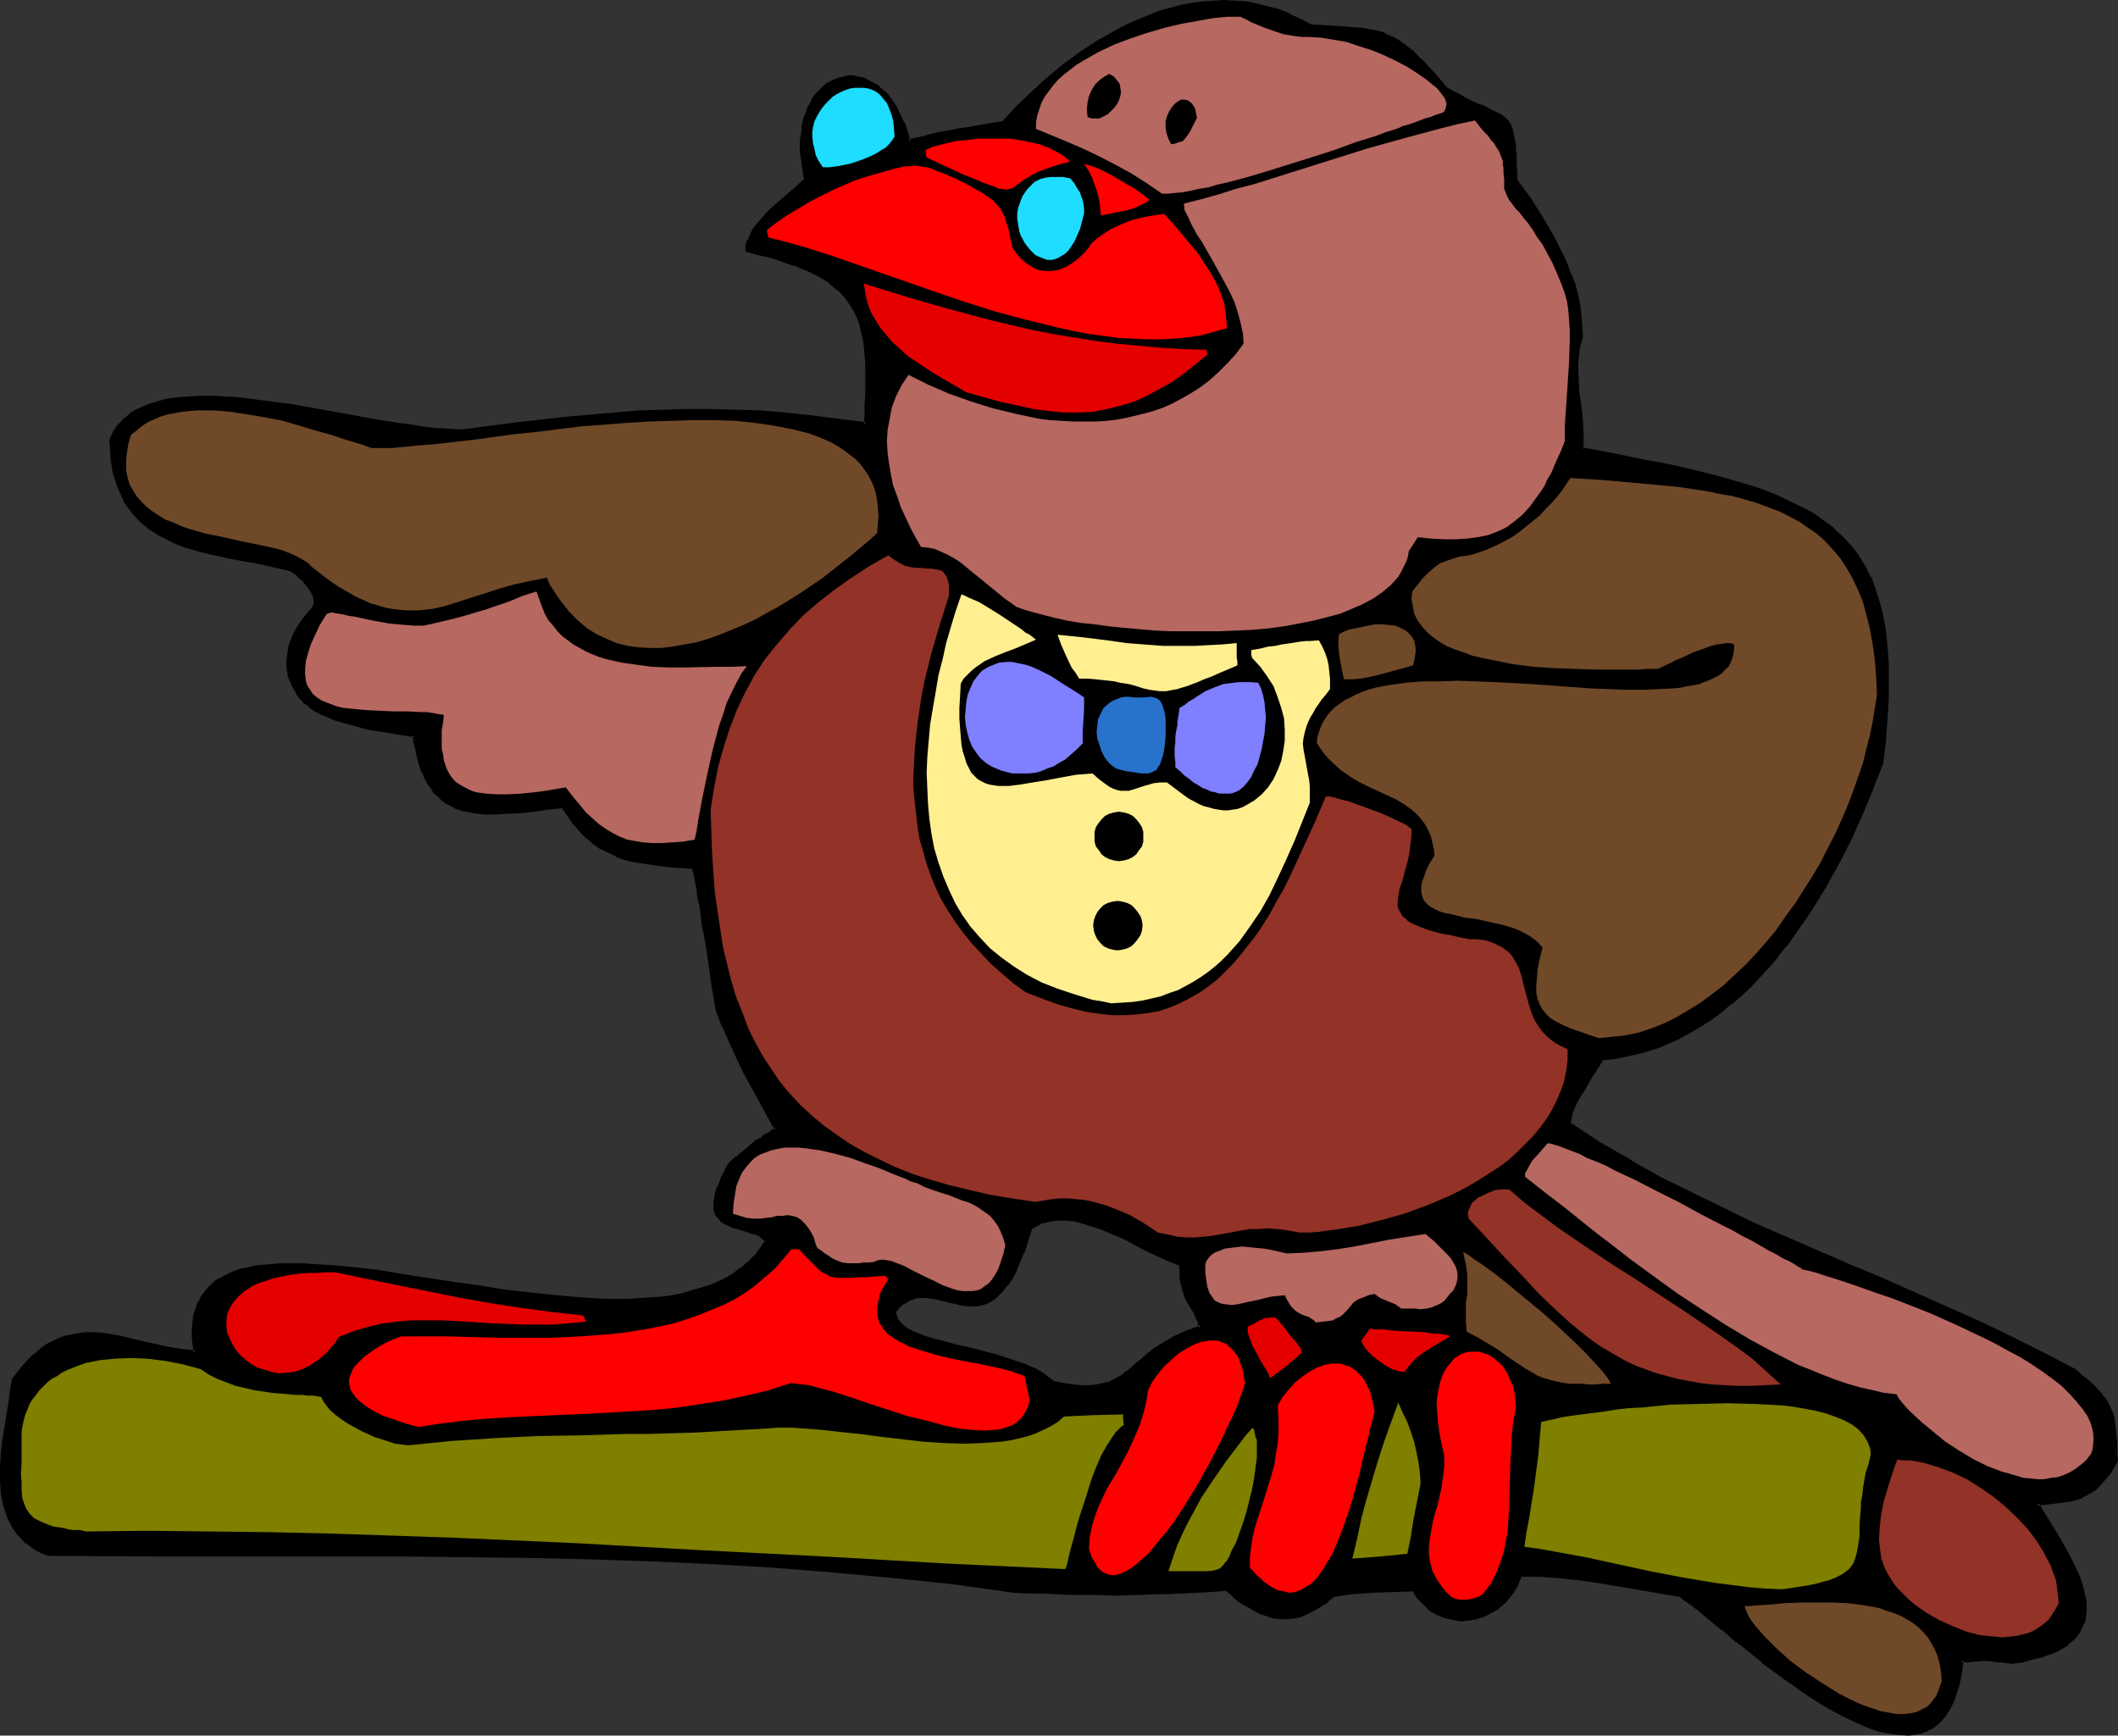 <?xml version="1.0" encoding="UTF-8" standalone="no"?>
<svg
   version="1.0"
   width="129.98mm"
   height="106.508mm"
   id="svg47"
   sodipodi:docname="Bird 34.wmf"
   xmlns:inkscape="http://www.inkscape.org/namespaces/inkscape"
   xmlns:sodipodi="http://sodipodi.sourceforge.net/DTD/sodipodi-0.dtd"
   xmlns="http://www.w3.org/2000/svg"
   xmlns:svg="http://www.w3.org/2000/svg">
  <rect width="100%" height="100%" fill="#333333" stroke="none"/>
  <sodipodi:namedview
     id="namedview47"
     pagecolor="#ffffff"
     bordercolor="#000000"
     borderopacity="0.25"
     inkscape:showpageshadow="2"
     inkscape:pageopacity="0.0"
     inkscape:pagecheckerboard="0"
     inkscape:deskcolor="#d1d1d1"
     inkscape:document-units="mm" />
  <defs
     id="defs1">
    <pattern
       id="WMFhbasepattern"
       patternUnits="userSpaceOnUse"
       width="6"
       height="6"
       x="0"
       y="0" />
  </defs>
  <path
     style="fill:#000000;fill-opacity:1;fill-rule:evenodd;stroke:none"
     d="m 278.598,307.852 -0.323,-1.131 -0.323,-0.808 -0.808,-1.616 -0.808,-1.454 -0.808,-1.131 -0.485,-1.616 -0.323,-0.808 -0.323,-0.808 -0.162,-1.131 -0.162,-1.131 v -1.454 l -0.162,-1.454 -2.101,-0.808 -2.101,-0.97 -4.525,-2.262 -4.525,-2.262 -4.686,-2.101 -2.262,-0.808 -2.262,-0.646 -2.262,-0.485 -2.101,-0.323 h -2.101 l -2.101,0.323 -0.97,0.323 -0.97,0.323 -0.97,0.485 -0.97,0.646 -0.808,2.909 -0.97,2.747 -0.97,2.262 -0.97,1.939 -0.97,1.778 -0.97,1.616 -0.97,1.131 -0.97,0.97 -0.97,0.97 -0.97,0.646 -1.131,0.323 -0.97,0.323 -0.97,0.162 h -1.131 l -1.939,-0.162 -2.101,-0.323 -4.04,-1.131 -2.101,-0.323 h -0.97 -0.97 l -0.97,0.162 -0.97,0.323 -0.97,0.485 -0.97,0.646 -0.97,0.808 -0.808,1.131 v 0.808 l 0.323,0.646 0.323,0.808 0.485,0.646 0.646,0.646 0.646,0.485 0.97,0.485 0.97,0.485 2.101,0.97 2.424,0.808 2.747,0.646 2.747,0.808 3.07,0.646 6.141,1.454 3.07,0.97 2.747,1.131 2.747,1.131 2.424,1.454 1.131,0.646 0.97,0.808 1.778,0.485 1.778,0.162 1.454,0.323 h 1.454 l 1.293,0.162 h 1.131 l 2.262,-0.323 1.778,-0.485 1.616,-0.646 1.454,-0.97 1.454,-0.97 1.293,-1.131 1.454,-1.293 1.616,-1.454 1.778,-1.293 2.101,-1.454 1.131,-0.646 1.293,-0.646 1.454,-0.646 1.454,-0.808 1.616,-0.485 z m 212.181,30.866 -0.97,1.778 -0.97,1.616 -1.131,1.131 -0.97,1.131 -0.97,0.97 -0.97,0.646 -1.131,0.646 -1.131,0.485 -0.97,0.323 -1.293,0.323 -2.424,0.323 -1.131,0.162 -1.454,0.162 -2.909,0.323 3.717,5.979 1.778,2.747 1.616,3.07 1.454,2.747 1.131,2.747 0.485,1.454 0.485,1.293 0.323,1.293 0.162,1.293 0.162,1.293 v 1.131 l -0.323,1.293 -0.162,0.97 -0.485,1.131 -0.485,1.131 -0.808,0.97 -0.808,0.97 -1.131,0.808 -1.293,0.808 -1.454,0.808 -1.616,0.808 -1.778,0.646 -2.101,0.485 -2.262,0.485 -2.424,0.485 -1.293,-0.323 -0.97,-0.162 h -0.97 l -0.808,-0.162 h -1.454 -1.454 -2.262 l -1.131,0.162 -1.293,-0.162 -0.162,1.939 -0.323,1.939 -0.323,1.616 -0.485,1.616 -0.323,1.454 -0.485,1.293 -0.646,1.131 -0.646,0.97 -0.646,0.97 -0.808,0.97 -0.646,0.646 -0.97,0.808 -0.808,0.485 -0.97,0.485 -0.97,0.323 -0.97,0.162 -0.97,0.162 -1.131,0.162 h -2.101 l -2.424,-0.485 -2.424,-0.485 -2.586,-0.97 -2.586,-1.131 -2.747,-1.131 -2.586,-1.616 -2.747,-1.454 -2.747,-1.939 -5.494,-3.555 -5.171,-4.04 -2.586,-1.939 -2.424,-1.939 -2.262,-1.939 -2.262,-1.778 -1.939,-1.616 -1.939,-1.616 -1.778,-1.454 -1.616,-1.131 -1.293,-1.131 -1.131,-0.808 -4.848,-0.808 -4.686,-0.808 -9.373,-1.616 -4.686,-0.646 -4.686,-0.485 -4.363,-0.323 h -2.262 -2.101 l -0.97,2.262 -1.293,1.939 -1.293,1.778 -1.616,1.293 -1.616,1.131 -1.778,0.97 -1.778,0.485 -1.778,0.323 -1.939,0.162 -1.778,-0.162 -1.778,-0.485 -1.616,-0.808 -1.616,-0.97 -1.454,-1.293 -1.454,-1.454 -1.131,-1.778 -5.01,0.162 -4.686,0.323 -4.525,0.323 -2.262,0.162 -1.939,0.323 -1.616,1.293 -1.616,1.131 -1.616,0.97 -1.616,0.646 -1.454,0.646 -1.454,0.323 -1.616,0.162 h -1.454 l -1.454,-0.162 -1.616,-0.323 -1.454,-0.646 -1.454,-0.646 -1.616,-0.97 -1.616,-1.131 -1.616,-1.293 -1.778,-1.454 -3.555,0.323 -3.555,0.162 -3.232,0.162 -3.232,0.162 -3.07,0.162 h -2.909 l -5.818,0.162 h -5.494 l -5.818,-0.162 h -2.909 l -3.07,-0.162 -3.232,-0.162 -3.232,-0.162 -13.898,-1.939 -13.898,-1.454 -14.059,-1.293 -13.898,-1.131 -14.059,-0.808 -14.059,-0.646 -14.221,-0.485 -14.059,-0.323 -14.059,-0.162 -14.059,-0.162 H 66.902 38.946 11.15 L 9.858,359.888 8.403,359.241 7.272,358.433 6.141,357.625 5.171,356.656 4.363,355.686 3.555,354.716 2.909,353.585 2.424,352.454 1.939,351.323 1.131,348.737 0.646,346.151 0.485,343.243 v -2.909 l 0.162,-2.909 0.323,-3.07 0.323,-2.909 0.97,-5.818 0.485,-2.909 0.485,-2.747 1.131,-1.454 1.131,-1.616 1.293,-1.131 1.131,-1.293 1.293,-0.97 1.131,-0.808 1.131,-0.808 1.131,-0.646 1.293,-0.646 1.131,-0.323 2.424,-0.646 2.424,-0.162 h 2.586 l 2.586,0.323 2.586,0.485 5.494,1.131 2.909,0.646 3.07,0.646 3.07,0.646 3.232,0.323 -0.323,-2.262 -0.162,-2.101 0.162,-1.939 0.162,-1.939 0.485,-1.616 0.485,-1.454 0.646,-1.454 0.97,-1.131 0.97,-1.131 1.131,-0.97 1.293,-0.97 1.454,-0.646 1.454,-0.808 1.616,-0.485 1.778,-0.485 1.778,-0.323 2.101,-0.323 1.939,-0.162 h 2.101 4.525 2.424 l 5.01,0.485 5.333,0.485 5.333,0.646 5.656,0.808 11.635,1.778 5.979,0.97 5.818,0.808 5.979,0.808 5.818,0.646 5.818,0.485 5.494,0.323 h 5.494 l 2.586,-0.162 2.586,-0.162 2.586,-0.323 2.424,-0.323 2.262,-0.323 2.262,-0.646 2.262,-0.646 2.101,-0.646 1.939,-0.97 1.939,-0.97 1.939,-0.97 1.616,-1.293 1.616,-1.454 1.454,-1.454 1.293,-1.616 1.293,-1.778 -0.808,-0.97 -0.97,-0.646 -1.131,-0.485 -1.293,-0.485 -2.586,-0.808 -1.293,-0.323 -1.293,-0.485 -0.97,-0.646 -0.808,-0.808 -0.323,-0.646 -0.485,-1.131 v -0.808 -0.808 l 0.162,-0.97 0.162,-0.97 0.323,-1.131 0.485,-1.293 0.646,-1.454 0.646,-1.454 0.808,-1.616 0.97,-0.808 0.808,-0.646 0.808,-0.646 0.646,-0.646 1.131,-0.808 0.97,-0.97 1.131,-0.646 1.131,-0.808 0.646,-0.485 0.808,-0.485 0.97,-0.646 0.97,-0.646 -3.878,-6.626 -3.394,-6.464 -1.778,-3.394 -1.616,-3.555 -1.616,-3.717 -1.454,-4.04 -0.485,-2.747 -0.485,-2.747 -0.323,-2.424 -0.485,-2.424 -0.323,-2.262 -0.323,-1.939 -0.323,-1.939 -0.162,-1.778 -0.323,-1.616 -0.162,-1.454 -0.323,-1.293 -0.162,-1.293 -0.162,-1.131 -0.162,-0.97 -0.162,-0.97 -0.162,-0.808 -0.162,-1.293 -0.162,-1.131 -0.323,-0.808 v -0.646 l -0.162,-0.485 -0.162,-0.323 -0.162,-0.485 -2.747,-0.162 -2.586,-0.162 -2.262,-0.323 -2.424,-0.162 -2.101,-0.485 -1.939,-0.323 -1.939,-0.485 -1.778,-0.646 -1.778,-0.808 -1.616,-0.808 -1.616,-1.131 -1.616,-1.293 -1.454,-1.454 -1.454,-1.778 -1.454,-1.778 -1.454,-2.262 -3.394,0.485 -3.394,0.323 -3.07,0.323 -2.909,0.162 -2.909,0.162 h -2.586 l -2.586,-0.162 -2.262,-0.485 -2.101,-0.808 -0.97,-0.485 -0.97,-0.646 -0.808,-0.646 -0.808,-0.808 -0.97,-0.808 -0.646,-0.97 -0.646,-1.131 -0.646,-1.131 -0.646,-1.293 -0.485,-1.454 -0.485,-1.616 -0.323,-1.616 -0.485,-1.939 -0.323,-1.939 -2.101,-0.162 -1.939,-0.323 -1.939,-0.323 -1.616,-0.323 -1.778,-0.323 -1.616,-0.323 -2.747,-0.646 -2.424,-0.646 -2.262,-0.808 -1.778,-0.646 -1.616,-0.808 -1.293,-0.646 -1.293,-0.97 -0.97,-0.646 -0.646,-0.97 -0.646,-0.808 -0.646,-0.808 -0.808,-1.616 -0.485,-0.97 -0.323,-1.131 -0.162,-1.131 -0.162,-1.131 v -1.131 -0.97 l 0.485,-2.262 0.808,-2.101 1.131,-2.101 1.293,-2.101 1.616,-1.939 0.485,-0.485 0.323,-0.485 v -0.485 l 0.162,-0.646 v -0.646 l -0.162,-0.646 -0.485,-1.131 -0.97,-1.293 -1.131,-1.293 -1.293,-1.293 -1.616,-1.293 -3.394,-0.808 -3.717,-0.808 -7.11,-1.293 -3.555,-0.808 -3.394,-0.808 -3.394,-0.97 -3.07,-1.293 -1.454,-0.646 -1.454,-0.808 -1.454,-0.808 -1.131,-0.97 -1.293,-0.97 -1.131,-1.131 -1.131,-1.293 -0.97,-1.293 -0.808,-1.454 -0.808,-1.616 -0.646,-1.616 -0.646,-1.778 -0.485,-1.939 -0.323,-2.262 -0.162,-2.262 -0.162,-2.424 0.808,-1.778 1.293,-1.616 1.293,-1.454 1.616,-1.131 1.778,-0.97 1.939,-0.808 2.101,-0.808 2.262,-0.485 2.424,-0.323 2.586,-0.162 2.747,-0.162 h 2.747 l 2.747,0.162 3.07,0.162 6.141,0.808 6.141,0.808 6.302,0.97 6.464,1.293 6.141,0.97 5.818,1.131 2.909,0.323 2.747,0.323 2.586,0.323 2.586,0.323 2.424,0.162 h 2.101 l 6.302,-0.808 5.979,-0.808 5.818,-0.808 5.818,-0.485 5.656,-0.646 5.494,-0.323 5.494,-0.485 5.494,-0.162 5.494,-0.162 h 5.656 l 5.656,0.162 5.656,0.162 5.979,0.485 5.979,0.646 6.302,0.646 6.464,0.97 v -2.262 l 0.162,-2.262 v -2.262 l 0.162,-1.939 v -3.878 l -0.162,-1.939 -0.162,-3.232 -0.162,-1.616 -0.323,-1.454 -0.323,-1.454 -0.485,-1.293 -0.485,-1.293 -0.485,-1.293 -0.646,-1.131 -0.808,-1.131 -0.808,-1.131 -0.808,-0.97 -0.97,-0.97 -1.131,-0.808 -1.293,-0.97 -1.293,-0.808 -1.454,-0.808 -1.454,-0.808 -1.778,-0.646 -1.778,-0.808 -1.939,-0.646 -2.101,-0.646 -2.101,-0.646 -2.424,-0.646 -2.424,-0.646 v -1.131 l 0.323,-0.97 0.485,-1.131 0.485,-0.97 0.808,-1.131 0.808,-0.97 1.778,-2.101 2.262,-2.101 2.262,-1.939 2.262,-1.939 2.101,-1.939 -0.485,-2.262 -0.323,-2.424 -0.162,-2.101 v -1.939 l 0.162,-1.939 0.323,-1.778 0.323,-1.778 0.485,-1.454 0.646,-1.454 0.646,-1.293 0.808,-1.131 0.97,-0.97 0.97,-0.97 0.97,-0.646 0.97,-0.646 1.131,-0.485 1.131,-0.323 1.131,-0.162 h 1.131 l 1.293,0.162 1.131,0.323 1.131,0.485 1.293,0.646 0.97,0.808 1.131,0.97 1.131,0.97 0.97,1.454 0.97,1.454 0.808,1.616 0.808,1.778 0.646,1.939 0.646,2.262 1.616,-0.323 1.293,-0.323 1.293,-0.323 1.131,-0.323 2.262,-0.485 1.939,-0.485 2.262,-0.323 1.131,-0.162 1.454,-0.323 1.454,-0.162 1.778,-0.323 2.101,-0.323 2.262,-0.323 3.07,-3.394 3.555,-3.394 3.717,-3.394 3.878,-3.232 4.202,-2.909 4.202,-2.909 4.525,-2.586 2.262,-0.97 2.424,-1.131 2.262,-0.97 2.424,-0.808 2.424,-0.808 2.424,-0.485 2.424,-0.485 2.424,-0.323 2.424,-0.162 2.586,-0.162 2.424,0.162 2.586,0.162 2.586,0.485 2.424,0.485 2.586,0.808 2.424,0.97 2.586,1.131 2.424,1.454 2.909,0.162 2.747,0.162 2.262,0.162 2.262,0.162 1.939,0.162 1.778,0.323 1.616,0.323 1.616,0.485 1.454,0.646 1.616,0.97 1.454,0.97 1.778,1.293 1.616,1.778 0.97,0.808 0.97,0.97 0.97,1.131 1.131,1.293 1.131,1.293 1.131,1.293 1.293,0.808 1.454,0.646 1.131,0.646 1.131,0.646 2.101,0.97 1.778,0.808 1.454,0.646 1.293,0.646 1.131,0.646 0.808,0.646 0.808,0.808 0.485,0.97 0.485,1.131 0.323,1.454 v 0.808 l 0.162,0.97 0.162,1.131 v 1.131 1.293 1.293 l 0.162,1.454 v 1.778 l 3.07,4.363 2.909,4.363 2.586,4.202 1.131,2.262 1.131,2.262 0.97,2.262 0.808,2.101 0.808,2.262 0.646,2.262 0.485,2.424 0.323,2.424 0.323,2.424 v 2.586 l -0.323,1.616 -0.323,1.778 -0.323,1.616 v 1.616 3.232 l 0.323,3.394 0.323,3.07 0.323,3.232 0.323,3.394 v 3.232 l 5.01,0.97 4.848,0.97 4.848,0.97 4.363,0.808 4.363,0.97 4.04,0.97 4.04,0.97 3.717,0.97 3.555,1.131 3.232,1.131 3.232,1.293 2.909,1.293 2.747,1.454 2.747,1.454 2.262,1.616 2.262,1.778 2.101,1.939 1.778,1.939 1.616,2.262 1.616,2.262 1.293,2.586 1.131,2.747 0.808,2.909 0.808,3.232 0.646,3.394 0.485,3.555 0.162,3.878 0.162,4.202 -0.162,4.363 -0.323,4.686 -0.323,4.848 -0.646,5.171 -2.262,5.818 -2.262,5.818 -2.747,5.818 -2.909,5.656 -3.07,5.656 -3.394,5.656 -3.717,5.171 -1.939,2.586 -1.939,2.586 -2.101,2.424 -2.101,2.262 -2.101,2.262 -2.262,2.101 -2.262,1.939 -2.424,1.939 -2.424,1.778 -2.586,1.616 -2.424,1.454 -2.747,1.293 -2.747,1.293 -2.747,0.97 -2.747,0.808 -2.909,0.808 -2.909,0.485 -3.07,0.323 -1.131,1.939 -1.293,2.101 -2.424,4.04 -1.131,1.939 -0.97,1.939 -0.323,0.808 -0.162,0.97 -0.162,0.808 v 0.808 l 6.949,4.363 6.949,4.202 7.11,3.878 7.272,3.717 7.272,3.555 7.272,3.394 14.706,6.464 7.434,3.232 7.595,3.232 14.867,6.464 7.595,3.555 7.272,3.394 7.434,3.717 7.434,3.878 1.778,1.454 1.293,1.131 1.293,1.131 0.97,1.131 0.97,0.97 0.646,1.131 0.646,0.97 0.485,0.97 0.485,1.131 0.323,1.131 0.162,1.293 0.162,1.293 0.162,1.616 0.162,1.616 0.162,1.939 z"
     id="path1" />
  <path
     style="fill:#000000;fill-opacity:1;fill-rule:evenodd;stroke:none"
     d="m 279.083,308.013 -0.323,-1.454 h -0.162 l -0.323,-0.97 -0.808,-1.454 -0.646,-1.454 v 0 l -0.808,-1.293 v 0 l -0.646,-1.454 v 0.162 l -0.162,-0.808 -0.323,-0.97 v 0 l -0.162,-0.97 -0.162,-1.131 v 0 l -0.162,-1.454 v -1.778 l -2.424,-0.97 v 0 l -2.101,-0.97 -4.525,-2.101 -4.525,-2.262 -4.525,-2.101 h -0.162 l -2.262,-0.97 -2.262,-0.646 -2.262,-0.485 v 0 l -2.262,-0.323 h -2.101 l -2.101,0.323 h -0.162 l -0.97,0.323 v 0.162 l -0.97,0.323 -0.97,0.485 h -0.162 l -0.97,0.646 -0.97,3.07 -0.97,2.747 0.162,-0.162 -0.97,2.424 -0.97,1.939 -0.97,1.778 v 0 l -0.97,1.454 v 0 l -0.97,1.293 v -0.162 l -0.97,0.97 -0.97,0.97 0.162,-0.162 -1.131,0.646 h 0.162 l -1.131,0.485 h 0.162 l -1.131,0.323 h 0.162 -1.131 0.162 l -1.131,0.162 h 0.162 l -2.101,-0.162 -1.939,-0.485 v 0 l -4.04,-1.131 h -0.162 l -1.939,-0.323 h -0.162 -0.97 -0.97 -0.162 l -0.808,0.323 h -0.162 l -0.97,0.323 v 0 l -0.97,0.485 h -0.162 l -0.808,0.646 h -0.162 l -0.97,0.808 -0.97,1.293 v 0.97 l 0.323,0.97 0.485,0.646 0.485,0.646 v 0.162 l 0.646,0.646 1.616,1.131 v 0 l 0.97,0.485 2.101,0.808 0.162,0.162 2.424,0.808 2.747,0.646 2.909,0.646 2.909,0.808 6.141,1.454 3.07,0.97 2.909,0.97 h -0.162 l 2.747,1.131 v 0 l 2.424,1.454 0.97,0.808 v -0.162 l 1.131,0.97 1.939,0.485 1.616,0.162 1.616,0.162 1.293,0.162 h 0.162 l 1.293,0.162 h 1.293 l 2.101,-0.323 v 0 l 1.939,-0.485 v -0.162 l 1.616,-0.646 h 0.162 l 1.454,-0.808 1.293,-1.131 h 0.162 l 1.293,-1.131 1.454,-1.293 v 0 l 1.616,-1.454 v 0.162 l 1.778,-1.454 2.101,-1.293 1.131,-0.808 v 0 l 1.131,-0.646 1.454,-0.646 1.454,-0.646 v 0 l 1.616,-0.485 2.101,-0.97 -0.646,-0.646 -1.616,0.646 -1.778,0.646 v 0 l -1.454,0.646 -1.454,0.646 -1.293,0.808 v 0 l -1.131,0.646 -2.101,1.293 -1.778,1.454 v 0 l -1.616,1.454 h -0.162 l -1.454,1.293 -1.293,1.131 v -0.162 l -1.293,1.131 -1.616,0.808 h 0.162 l -1.616,0.808 v -0.162 l -1.778,0.485 v 0 l -2.101,0.323 v 0 h -1.131 -1.293 v 0 l -1.454,-0.162 -1.454,-0.162 -1.616,-0.323 -1.778,-0.323 h 0.162 l -1.131,-0.808 v 0 l -0.97,-0.808 -2.424,-1.454 h -0.162 l -2.586,-1.131 h -0.162 l -2.909,-0.97 -2.909,-0.97 -6.141,-1.616 -3.07,-0.646 -2.909,-0.808 -2.586,-0.646 -2.586,-0.808 h 0.162 l -2.101,-0.808 -0.97,-0.485 v 0 l -0.808,-0.485 -0.808,-0.646 0.162,0.162 -0.646,-0.646 v 0 l -0.485,-0.646 v 0.162 l -0.323,-0.808 v 0.162 l -0.162,-0.808 v 0 l -0.162,-0.808 v 0.485 l 0.808,-1.131 0.97,-0.808 v 0 l 0.97,-0.485 h -0.162 l 0.97,-0.485 v 0 l 0.97,-0.323 h -0.162 l 0.97,-0.162 v 0 h 0.97 0.97 v 0 l 1.939,0.323 v 0 l 4.04,0.97 h 0.162 l 1.939,0.485 2.101,0.162 v 0 h 1.131 v 0 l 1.131,-0.162 0.97,-0.323 h 0.162 l 0.97,-0.485 v 0 l 1.131,-0.646 v 0 l 0.97,-0.97 0.97,-0.97 v 0 l 0.97,-1.293 h 0.162 l 0.97,-1.454 v 0 l 0.97,-1.778 0.808,-2.101 0.97,-2.262 0.162,-0.162 0.808,-2.586 0.97,-3.07 -0.162,0.323 0.97,-0.485 h -0.162 l 0.97,-0.485 0.97,-0.485 v 0.162 l 0.97,-0.323 v 0 l 1.939,-0.323 v 0 h 2.101 v 0 l 2.101,0.162 v 0 l 2.262,0.646 2.101,0.646 2.424,0.808 h -0.162 l 4.686,1.939 4.525,2.424 4.363,2.101 2.262,0.97 v 0 l 2.101,0.808 -0.323,-0.323 0.162,1.454 v 1.454 0 l 0.162,1.293 0.323,0.97 v 0.162 l 0.162,0.808 0.323,0.808 v 0.162 l 0.646,1.454 v 0 l 0.808,1.293 v 0 l 0.808,1.293 0.646,1.616 0.485,0.808 h -0.162 l 0.323,1.131 0.323,-0.646 z"
     id="path2" />
  <path
     style="fill:#000000;fill-opacity:1;fill-rule:evenodd;stroke:none"
     d="m 490.294,338.718 0.162,-0.162 -1.131,1.616 -0.97,1.616 h 0.162 l -1.131,1.293 v 0 l -0.97,0.97 -0.97,0.97 0.162,-0.162 -1.131,0.808 h 0.162 l -1.131,0.485 -1.131,0.485 h 0.162 l -1.131,0.323 -1.131,0.323 v 0 l -2.424,0.323 -1.293,0.162 -1.293,0.162 -3.555,0.485 3.878,6.464 1.778,2.909 v 0 l 1.778,2.909 1.293,2.909 1.293,2.747 -0.162,-0.162 0.646,1.293 0.323,1.454 0.323,1.293 v 0 l 0.162,1.293 0.162,1.131 v 0 1.131 0 l -0.162,1.131 v 0 l -0.323,1.131 0.162,-0.162 -0.485,1.131 -0.646,1.131 v -0.162 l -0.646,0.97 v 0 l -0.808,0.97 v 0 l -1.131,0.808 v 0 l -1.131,0.808 v 0 l -1.454,0.808 -1.616,0.646 h 0.162 l -1.939,0.646 -2.101,0.485 -2.262,0.485 h 0.162 l -2.586,0.485 h 0.162 l -1.131,-0.162 -0.97,-0.323 h -0.162 -0.97 0.162 l -0.97,-0.162 v 0 h -1.454 -1.454 l -3.394,0.162 h -1.616 l -0.323,2.262 -0.323,1.778 -0.323,1.778 v -0.162 l -0.323,1.616 -0.485,1.454 v -0.162 l -0.485,1.293 -0.485,1.293 v 0 l -0.646,0.97 -0.646,0.97 v -0.162 l -0.808,0.97 -0.646,0.646 -0.97,0.808 0.162,-0.162 -0.808,0.485 v 0 l -0.97,0.485 -0.97,0.485 0.162,-0.162 -0.97,0.323 v 0 l -1.131,0.162 h -0.97 v 0 h -2.101 v 0 l -2.424,-0.323 h 0.162 l -2.424,-0.646 -2.586,-0.97 v 0.162 l -2.586,-1.131 -2.747,-1.293 -2.586,-1.454 v 0 l -2.747,-1.616 -2.586,-1.778 -5.494,-3.717 -5.333,-3.878 v 0 l -2.424,-1.939 -2.424,-1.939 v 0 l -2.424,-1.939 v 0 l -2.101,-1.778 v 0 l -1.939,-1.616 h -0.162 l -1.939,-1.616 v -0.162 l -1.778,-1.293 v 0 l -1.454,-1.131 v -0.162 l -1.454,-0.97 -1.131,-0.808 -4.848,-0.808 -14.221,-2.586 -4.686,-0.646 -4.525,-0.485 h -0.162 l -4.363,-0.323 h -2.262 -2.424 l -1.131,2.586 v -0.162 l -1.131,1.939 -1.293,1.778 v 0 l -1.616,1.293 h 0.162 l -1.616,1.131 v 0 l -1.778,0.808 h 0.162 l -1.778,0.485 v 0 l -1.939,0.485 h 0.162 -1.939 0.162 l -1.778,-0.162 v 0 l -1.778,-0.485 v 0 l -1.616,-0.646 v 0 l -1.616,-0.97 h 0.162 l -1.454,-1.293 -1.454,-1.454 0.162,0.162 -1.293,-2.101 -5.333,0.162 -4.686,0.323 h -0.162 l -4.363,0.323 -2.262,0.162 -2.101,0.485 -1.778,1.293 v 0 l -1.616,1.131 -1.616,0.97 h 0.162 l -1.616,0.646 v 0 l -1.454,0.485 -1.454,0.485 v 0 h -1.454 v 0 h -1.454 v 0 l -1.454,-0.162 h 0.162 l -1.616,-0.323 -1.454,-0.485 h 0.162 l -1.616,-0.808 -1.616,-0.808 h 0.162 l -1.616,-1.131 -1.778,-1.293 h 0.162 l -1.939,-1.454 -3.717,0.162 -3.555,0.162 -3.232,0.162 -3.232,0.162 -3.07,0.162 -2.909,0.162 h -5.818 -5.494 -5.818 l -2.909,-0.162 -3.07,-0.162 -3.232,-0.162 -3.232,-0.162 v 0 l -13.898,-1.939 -13.898,-1.454 -13.898,-1.293 -14.059,-1.131 v 0 l -14.059,-0.808 -14.059,-0.646 -14.221,-0.485 -14.059,-0.162 -14.059,-0.323 H 95.021 l -28.118,-0.162 -27.957,0.162 -27.795,-0.162 h 0.162 l -1.293,-0.485 -1.454,-0.808 h 0.162 l -1.131,-0.808 -1.131,-0.808 v 0.162 L 5.494,356.332 4.686,355.363 v 0.162 l -0.646,-1.131 -0.646,-0.97 v 0 l -0.646,-1.131 -0.485,-1.293 v 0.162 l -0.646,-2.586 v 0.162 l -0.485,-2.747 v 0.162 l -0.162,-2.909 v -2.909 l 0.162,-2.909 v 0 l 0.323,-3.07 -1.293,2.909 v 0.162 L 0,340.334 v 2.909 l 0.162,2.909 v 0 l 0.485,2.747 v 0 l 0.808,2.424 v 0.162 l 0.485,1.131 0.646,1.131 v 0.162 l 0.646,0.97 0.808,1.131 v 0 l 0.97,0.97 0.808,0.97 h 0.162 l 1.131,0.808 1.131,0.808 v 0 l 1.293,0.646 1.616,0.646 27.795,0.162 h 27.957 28.118 l 14.059,0.162 14.059,0.162 14.059,0.323 14.221,0.485 14.059,0.646 14.059,0.808 h -0.162 l 14.059,1.131 14.059,1.293 13.898,1.454 13.736,1.939 h 0.162 l 3.232,0.162 h 3.232 l 3.07,0.162 2.909,0.162 h 5.818 l 5.494,0.162 5.818,-0.162 2.909,-0.162 h 3.07 l 3.232,-0.162 3.232,-0.162 3.555,-0.162 3.555,-0.323 -0.323,-0.162 1.778,1.454 v 0.162 l 1.616,1.293 1.616,0.97 h 0.162 l 1.616,0.97 1.454,0.808 h 0.162 l 1.454,0.485 1.454,0.485 h 0.162 l 1.454,0.162 v 0 h 1.454 0.162 l 1.454,-0.162 v 0 l 1.616,-0.323 1.454,-0.646 v 0 l 1.616,-0.808 v 0 l 1.616,-0.97 1.616,-0.97 v -0.162 l 1.616,-1.293 -0.162,0.162 2.101,-0.323 2.101,-0.323 4.525,-0.323 v 0 l 4.686,-0.162 5.01,-0.162 -0.323,-0.162 1.131,1.778 v 0 l 1.454,1.454 1.454,1.454 1.616,0.97 v 0 l 1.778,0.646 v 0 l 1.939,0.485 v 0 l 1.778,0.323 v 0 l 1.939,-0.162 v 0 l 1.939,-0.323 v 0 l 1.778,-0.646 h 0.162 l 1.616,-0.97 h 0.162 l 1.616,-0.97 v -0.162 l 1.616,-1.293 v -0.162 l 1.454,-1.778 1.131,-1.778 v -0.162 l 0.97,-2.262 -0.323,0.323 h 2.101 2.262 l 4.363,0.323 v 0 l 4.525,0.485 4.686,0.646 14.221,2.424 4.686,0.808 -0.162,-0.162 1.131,0.97 1.454,0.97 v 0 l 1.454,1.131 v 0 l 1.778,1.454 v 0 l 1.939,1.616 v 0 l 1.939,1.616 h 0.162 l 2.101,1.778 v 0.162 l 2.424,1.778 v 0 l 2.424,1.939 2.424,1.939 v 0.162 l 5.333,3.878 5.333,3.717 2.747,1.778 2.747,1.616 v 0 l 2.747,1.454 2.747,1.293 2.586,1.131 v 0 l 2.586,0.97 2.424,0.485 h 0.162 l 2.262,0.323 h 0.162 l 2.101,0.162 h 0.162 l 0.97,-0.162 1.131,-0.162 v 0 l 0.97,-0.162 0.162,-0.162 0.97,-0.323 0.808,-0.485 h 0.162 l 0.808,-0.485 v 0 l 0.97,-0.808 0.646,-0.646 0.808,-0.97 v 0 l 0.646,-0.97 0.646,-0.97 v -0.162 l 0.646,-1.131 0.485,-1.293 v -0.162 l 0.485,-1.454 0.485,-1.454 v -0.162 l 0.323,-1.616 0.323,-1.778 0.162,-1.939 -0.485,0.323 1.293,0.162 3.394,-0.323 h 1.454 l 1.454,0.162 h -0.162 l 0.97,0.162 v 0 h 0.97 v 0 l 0.97,0.162 1.293,0.162 2.424,-0.323 h 0.162 l 2.262,-0.646 2.101,-0.485 1.778,-0.646 h 0.162 l 1.616,-0.646 1.454,-0.808 v 0 l 1.293,-0.808 v -0.162 l 0.97,-0.808 h 0.162 l 0.808,-0.97 0.162,-0.162 0.646,-0.97 v 0 l 0.485,-1.131 0.485,-0.97 0.162,-0.162 0.162,-0.97 v -0.162 l 0.162,-1.131 v -0.162 -1.131 -0.162 -1.131 l -0.323,-1.293 v -0.162 l -0.323,-1.293 -0.323,-1.293 -0.485,-1.293 v -0.162 l -1.293,-2.747 -1.454,-2.909 -1.616,-2.909 v 0 l -1.778,-2.909 -3.555,-5.818 -0.323,0.646 2.909,-0.323 1.293,-0.162 1.293,-0.162 2.424,-0.323 v 0 l 1.131,-0.323 1.131,-0.323 0.162,-0.162 0.97,-0.485 1.131,-0.646 v 0 l 1.131,-0.646 v 0 l 0.97,-0.97 0.97,-1.131 v 0 l 1.131,-1.293 v 0 l 0.97,-1.454 1.131,-1.939 z"
     id="path3" />
  <path
     style="fill:#000000;fill-opacity:1;fill-rule:evenodd;stroke:none"
     d="m 1.454,334.355 0.323,-2.909 0.97,-5.818 0.485,-2.909 0.485,-2.586 -0.162,0.162 1.293,-1.616 1.131,-1.454 H 5.818 l 2.424,-2.424 v 0 l 1.131,-0.97 v 0 l 1.131,-0.808 1.293,-0.808 h -0.162 l 1.293,-0.646 1.131,-0.485 v 0 l 1.131,-0.323 2.424,-0.646 v 0 l 2.424,-0.162 h -0.162 2.586 v 0 l 2.586,0.323 2.586,0.323 v 0 l 5.494,1.293 2.747,0.646 h 0.162 l 2.909,0.646 3.07,0.485 3.878,0.485 -0.323,-2.909 v 0.162 l -0.162,-2.101 v -1.939 0 l 0.323,-1.778 v 0 l 0.485,-1.616 0.485,-1.454 v 0 l 0.646,-1.454 v 0.162 l 0.808,-1.293 v 0.162 l 0.97,-1.131 1.131,-0.97 v 0 l 1.293,-0.97 h -0.162 l 1.454,-0.646 1.454,-0.646 v 0 l 1.616,-0.485 1.778,-0.485 h -0.162 l 1.939,-0.323 1.939,-0.323 2.101,-0.162 h -0.162 l 2.101,-0.162 h 4.525 l 2.424,0.162 v 0 l 5.01,0.323 5.171,0.646 5.494,0.646 5.656,0.808 11.635,1.778 5.979,0.97 5.818,0.808 5.979,0.808 5.818,0.646 5.656,0.485 h 0.162 l 5.494,0.162 h 5.494 2.586 v 0 l 2.747,-0.162 2.424,-0.323 2.424,-0.323 2.424,-0.485 v 0 l 2.262,-0.485 2.262,-0.646 2.101,-0.646 v -0.162 l 2.101,-0.808 1.778,-0.97 h 0.162 l 1.778,-1.131 1.778,-1.293 v 0 l 1.616,-1.454 v 0 l 1.454,-1.454 v 0 l 1.293,-1.616 h 0.162 l 1.293,-2.101 -0.97,-1.293 -0.97,-0.646 -1.293,-0.646 v 0 l -1.293,-0.485 -2.747,-0.646 -1.293,-0.485 0.162,0.162 -1.293,-0.646 h 0.162 l -1.131,-0.646 0.162,0.162 -0.808,-0.808 v 0 l -0.323,-0.485 v 0.162 l -0.323,-1.293 v 0 -0.808 0.162 -0.808 0 -0.808 l 0.323,-1.131 v 0.162 l 0.323,-1.293 -0.162,0.162 0.485,-1.293 0.646,-1.293 0.646,-1.454 0.808,-1.778 v 0.162 l 0.97,-0.808 0.808,-0.646 v 0 l 0.646,-0.646 0.646,-0.646 1.293,-0.808 0.97,-0.97 v 0.162 l 1.131,-0.808 1.131,-0.808 0.646,-0.485 0.808,-0.485 0.808,-0.485 1.293,-0.97 -3.878,-6.949 -3.555,-6.626 -1.616,-3.394 -1.778,-3.394 -1.454,-3.717 v 0 l -1.616,-4.04 v 0.162 l -0.323,-2.909 -0.485,-2.586 -0.485,-2.586 -0.323,-2.424 -0.323,-2.101 -0.323,-2.101 -0.323,-1.939 -0.162,-1.616 -0.323,-1.616 -0.323,-1.454 -0.162,-1.293 -0.162,-1.293 -0.162,-1.131 -0.162,-0.97 -0.162,-0.97 -0.162,-0.808 -0.162,-1.454 -0.323,-0.97 v -0.162 l -0.162,-0.808 v 0.162 l -0.162,-0.646 v -0.162 -0.323 l -0.162,-0.162 -0.162,-0.323 0.162,0.162 -0.323,-0.808 -2.909,-0.323 -2.586,-0.162 -2.424,-0.323 -2.262,-0.162 -2.101,-0.323 -2.101,-0.485 h 0.162 l -1.939,-0.485 -1.778,-0.646 v 0 l -1.778,-0.646 -1.616,-0.97 v 0 l -1.454,-1.131 v 0.162 l -1.616,-1.293 v 0 l -1.454,-1.454 -1.454,-1.616 v 0 l -1.293,-1.939 -1.778,-2.424 -3.717,0.485 -3.232,0.323 -3.07,0.323 -3.07,0.323 h 0.162 l -2.909,0.162 -2.586,-0.162 v 0 l -2.424,-0.162 v 0 l -2.262,-0.485 -2.101,-0.808 v 0 l -0.97,-0.323 h 0.162 l -0.97,-0.646 -0.97,-0.646 h 0.162 l -0.808,-0.808 -0.97,-0.808 0.162,0.162 -0.808,-1.131 -0.646,-0.97 v 0 l -0.646,-1.131 -0.485,-1.293 v 0 l -0.485,-1.454 -0.485,-1.616 -0.485,-1.616 v 0 l -0.323,-1.778 -0.323,-2.262 -2.586,-0.323 -1.939,-0.323 -1.778,-0.323 -1.778,-0.323 -1.616,-0.323 -1.616,-0.323 v 0 l -2.747,-0.646 -2.586,-0.646 -2.101,-0.646 v 0 l -1.778,-0.808 -1.616,-0.646 -1.293,-0.808 0.97,1.616 1.616,0.646 1.778,0.808 v 0 l 2.262,0.646 2.424,0.646 2.909,0.808 v 0 l 1.616,0.323 1.616,0.162 1.778,0.323 1.778,0.323 2.101,0.323 2.101,0.323 -0.485,-0.485 0.323,2.101 0.485,1.778 v 0.162 l 0.323,1.616 0.485,1.616 0.485,1.454 h 0.162 l 0.485,1.293 0.646,1.131 v 0.162 l 0.808,0.97 0.646,1.131 0.97,0.808 0.808,0.808 v 0 l 0.97,0.808 0.97,0.485 v 0 l 0.97,0.485 v 0.162 l 2.101,0.646 2.424,0.485 v 0 l 2.424,0.323 h 0.162 2.586 l 2.909,-0.162 v 0 l 3.07,-0.162 3.07,-0.323 3.232,-0.485 3.394,-0.323 -0.323,-0.162 1.454,2.101 1.293,1.939 h 0.162 l 1.454,1.778 1.454,1.454 h 0.162 l 1.454,1.293 v 0 l 1.616,1.131 h 0.162 l 1.616,0.808 1.778,0.808 v 0.162 l 1.778,0.646 1.939,0.485 v 0 l 2.101,0.323 2.101,0.323 2.262,0.323 2.424,0.323 2.586,0.162 2.586,0.162 -0.323,-0.323 0.162,0.485 0.162,0.162 v 0.323 -0.162 l 0.162,0.485 v 0 l 0.162,0.485 v 0.162 l 0.162,0.808 v 0 l 0.162,0.97 0.323,1.454 v 0.808 l 0.162,0.808 0.162,1.131 0.323,0.97 0.162,1.293 0.162,1.454 0.162,1.454 0.323,1.616 0.323,1.616 0.323,1.939 0.323,2.101 0.323,2.101 0.323,2.424 0.323,2.424 0.485,2.747 0.485,2.909 1.454,4.04 h 0.162 l 1.616,3.717 1.616,3.555 1.616,3.394 3.555,6.464 3.717,6.787 0.162,-0.646 -0.97,0.646 -0.808,0.646 -0.808,0.323 -0.646,0.646 -1.293,0.646 -0.97,0.808 v 0 l -1.131,0.97 -1.131,0.97 -0.646,0.485 -0.646,0.646 h -0.162 l -0.808,0.646 -0.97,0.97 -0.808,1.616 -0.808,1.454 -0.485,1.454 -0.646,1.293 v 0 l -0.323,1.131 v 0 l -0.162,1.131 -0.162,0.808 v 0.162 0.808 0 0.808 l 0.485,1.454 0.485,0.485 0.808,0.97 1.131,0.646 v 0 l 1.131,0.485 0.162,0.162 1.293,0.323 2.586,0.808 1.293,0.485 v -0.162 l 1.131,0.485 v 0 l 0.97,0.808 -0.162,-0.162 0.808,0.97 -0.162,-0.646 -1.131,1.778 v 0 l -1.293,1.778 v -0.162 l -1.454,1.454 v 0 l -1.616,1.454 v -0.162 l -1.616,1.293 -1.778,1.131 v 0 l -1.939,0.97 -1.939,0.808 v 0 l -2.101,0.646 -2.262,0.646 -2.101,0.646 v 0 l -2.424,0.485 -2.424,0.323 -2.424,0.162 -2.586,0.162 v 0 l -2.586,0.162 h -5.494 l -5.494,-0.323 v 0 l -5.656,-0.485 -5.818,-0.646 -5.979,-0.646 -5.979,-0.97 -5.818,-0.808 -11.635,-1.778 -5.656,-0.97 -5.494,-0.646 -5.171,-0.485 -5.01,-0.323 h -0.162 l -2.424,-0.162 h -4.525 l -2.101,0.162 v 0 l -2.101,0.162 -1.939,0.162 -1.939,0.485 v 0 l -1.778,0.323 -1.616,0.646 v 0 l -1.454,0.646 -1.454,0.808 h -0.162 l -1.293,0.808 v 0.162 l -1.131,0.97 -0.97,1.131 v 0 l -0.97,1.293 v 0 l -0.646,1.454 h -0.162 l -0.485,1.616 -0.485,1.454 v 0.162 l -0.162,1.778 v 0.162 l -0.162,1.939 0.162,2.101 v 0 l 0.323,2.262 0.485,-0.485 -3.232,-0.323 -3.07,-0.485 -2.909,-0.646 v 0 l -2.909,-0.646 -5.494,-1.293 v 0 l -2.586,-0.485 -2.586,-0.323 h -0.162 -2.586 v 0 l -2.424,0.323 v 0 l -2.424,0.485 -1.293,0.485 v 0 l -1.293,0.646 -1.131,0.485 v 0 l -1.293,0.808 -1.131,0.97 v 0 l -1.131,0.97 H 7.595 l -2.424,2.586 v 0 l -1.131,1.454 -1.293,1.616 -0.485,2.909 -0.323,2.747 -0.97,5.818 -0.485,3.07 -0.323,2.909 z"
     id="path4" />
  <path
     style="fill:#000000;fill-opacity:1;fill-rule:evenodd;stroke:none"
     d="m 73.205,164.026 v 0 l -1.131,-0.808 v 0 l -0.97,-0.646 v 0 l -0.646,-0.808 v 0 l -0.646,-0.808 -0.485,-0.808 v 0 l -0.97,-1.616 -0.485,-1.131 0.162,0.162 -0.323,-1.131 v 0 l -0.323,-0.97 v -1.131 0 -1.131 -0.97 0 l 0.485,-2.262 v 0.162 l 0.808,-2.262 -0.162,0.162 1.131,-2.101 v 0 l 1.293,-1.939 v 0 l 1.616,-1.939 h 0.162 l 0.323,-0.485 0.323,-0.646 0.162,-0.646 v 0 -0.646 -0.646 -0.646 l -0.646,-1.454 -0.808,-1.293 h -0.162 l -1.131,-1.293 -1.293,-1.293 v -0.162 l -1.778,-1.131 -3.555,-0.97 v 0 l -3.555,-0.646 -7.272,-1.454 -3.394,-0.646 v 0 l -3.394,-0.97 -3.394,-0.97 h 0.162 l -3.232,-1.131 v 0 l -1.454,-0.646 -1.454,-0.808 h 0.162 l -1.454,-0.97 -1.293,-0.808 h 0.162 l -1.293,-0.97 -1.131,-1.131 -1.131,-1.293 0.162,0.162 -0.97,-1.293 -0.97,-1.454 v 0 l -0.808,-1.616 -0.646,-1.616 v 0 l -0.485,-1.778 -0.485,-1.939 v 0 l -0.323,-2.101 -0.323,-2.262 v 0 -2.424 l -0.162,0.323 0.97,-1.939 v 0 l 1.131,-1.454 v 0 l 1.293,-1.454 v 0 l 1.454,-1.131 v 0 l 1.778,-0.97 1.939,-0.808 v 0 l 2.101,-0.646 2.262,-0.485 h -0.162 l 2.424,-0.323 2.586,-0.323 v 0 h 2.747 2.747 l 2.747,0.162 3.07,0.162 h -0.162 l 6.141,0.646 6.302,0.97 6.302,0.97 6.302,1.131 6.141,1.131 5.979,0.97 2.747,0.485 2.747,0.323 2.747,0.323 2.586,0.162 2.262,0.162 h 2.424 l 6.141,-0.808 5.979,-0.646 5.979,-0.808 5.656,-0.646 5.656,-0.485 5.656,-0.485 h -0.162 l 5.494,-0.323 5.494,-0.323 h 5.494 5.656 5.656 l 5.656,0.323 v 0 l 5.818,0.485 5.979,0.485 6.302,0.808 6.949,0.97 0.162,-2.747 0.162,-2.262 v -2.262 l 0.162,-1.939 v -3.878 l -0.162,-1.939 v 0 l -0.162,-3.394 -0.323,-1.454 -0.162,-1.616 v 0 l -0.323,-1.454 -0.485,-1.293 v 0 l -0.485,-1.293 -0.646,-1.293 -0.646,-1.131 v -0.162 l -0.646,-0.97 -0.808,-1.131 -0.162,-0.162 -0.808,-0.97 -0.97,-0.97 h -0.162 l -1.131,-0.97 -1.131,-0.808 -1.293,-0.808 h -0.162 l -1.454,-0.97 -1.454,-0.646 -1.778,-0.808 -1.778,-0.646 v -0.162 l -4.04,-1.293 -2.101,-0.646 -2.424,-0.646 -2.424,-0.646 0.323,0.485 v -1.131 0.162 l 0.323,-0.97 v 0 l 0.323,-0.97 0.646,-1.131 v 0 l 0.646,-0.97 0.808,-1.131 v 0.162 l 1.778,-2.101 2.262,-2.101 2.262,-1.939 2.262,-1.939 2.262,-2.101 -0.485,-2.586 -0.323,-2.262 -0.162,-2.101 v 0 -1.939 0 l 0.162,-1.939 0.323,-1.778 v 0.162 l 0.323,-1.778 0.485,-1.454 v 0 l 0.646,-1.454 h -0.162 l 0.808,-1.293 v 0.162 l 0.808,-1.293 h -0.162 l 0.97,-0.97 v 0 l 0.97,-0.808 -0.162,0.162 0.97,-0.808 v 0 l 0.97,-0.646 1.131,-0.323 v 0 l 1.131,-0.323 h -0.162 l 1.293,-0.162 h -0.162 1.131 v 0 l 1.131,0.162 v 0 l 1.131,0.323 v -0.162 l 1.131,0.485 1.131,0.646 v 0 l 1.131,0.808 h -0.162 l 1.131,0.97 1.131,0.97 h -0.162 l 0.97,1.293 0.97,1.454 v 0 l 0.808,1.616 0.97,1.778 h -0.162 l 0.808,1.939 0.646,2.586 2.101,-0.485 1.293,-0.323 1.293,-0.323 1.131,-0.162 v 0 l 2.101,-0.485 v 0 l 2.101,-0.485 h -0.162 l 2.262,-0.323 1.293,-0.162 1.293,-0.323 1.616,-0.162 1.616,-0.323 2.101,-0.323 -2.101,-0.646 -1.778,0.323 -1.616,0.323 -1.293,0.162 -1.293,0.162 -2.262,0.485 v 0 l -1.939,0.323 v 0 l -2.101,0.485 v 0 l -1.131,0.323 -1.293,0.323 -1.454,0.323 -1.616,0.323 0.646,0.323 -0.646,-2.101 -0.646,-2.101 h -0.162 l -0.808,-1.778 -0.808,-1.616 v -0.162 l -0.97,-1.454 -0.97,-1.293 v -0.162 l -1.131,-0.97 -1.131,-0.97 v -0.162 l -1.131,-0.646 v 0 l -1.293,-0.646 -1.131,-0.646 -1.131,-0.162 h -0.162 l -1.131,-0.323 h -0.162 -1.131 v 0 l -1.131,0.323 h -0.162 l -1.131,0.323 v 0 l -1.131,0.485 -0.97,0.485 h -0.162 l -0.97,0.808 v 0 l -0.97,0.97 -0.97,0.97 v 0 l -0.808,1.131 v 0.162 l -0.646,1.293 h -0.162 l -0.485,1.454 v 0 l -0.646,1.616 -0.323,1.616 v 0 l -0.162,1.778 -0.323,1.939 v 0.162 1.939 0.162 l 0.323,2.101 0.323,2.262 0.323,2.424 0.162,-0.485 -2.101,1.939 -2.262,1.939 -2.262,1.939 -2.262,2.101 -1.778,2.101 v 0 l -0.97,1.131 -0.646,0.97 v 0 l -0.485,1.131 -0.485,1.131 h -0.162 l -0.323,1.131 v 1.454 l 2.747,0.808 2.424,0.485 2.101,0.646 4.04,1.454 v -0.162 l 1.778,0.808 1.616,0.646 1.616,0.808 1.454,0.808 v 0 l 1.293,0.808 1.131,0.97 1.131,0.97 v -0.162 l 0.97,0.97 0.808,0.97 v 0 l 0.808,1.131 0.646,0.97 v 0 l 0.646,1.131 0.646,1.293 0.485,1.293 v 0 l 0.323,1.293 0.323,1.454 V 77.569 l 0.323,1.454 0.162,1.616 0.323,3.394 v -0.162 1.939 3.878 1.939 l -0.162,2.262 v 2.262 l -0.162,2.262 0.485,-0.485 -6.464,-0.808 -6.302,-0.808 -5.979,-0.646 -5.818,-0.485 h -0.162 l -5.656,-0.162 -5.656,-0.162 h -5.656 l -5.494,0.162 -5.494,0.162 -5.494,0.485 v 0 l -5.656,0.485 -5.494,0.485 -5.818,0.646 -5.818,0.646 -6.141,0.808 -6.141,0.808 v 0 h -2.101 v 0 l -2.424,-0.162 -2.424,-0.162 -2.747,-0.323 -2.747,-0.485 -2.747,-0.323 -5.979,-0.97 -6.141,-1.131 -6.302,-1.131 -6.302,-1.131 -6.302,-0.808 -6.141,-0.808 v 0 l -3.07,-0.162 -2.747,-0.162 h -2.747 l -2.747,0.162 h -0.162 l -2.424,0.162 -2.424,0.323 h -0.162 l -2.262,0.646 -2.101,0.646 v 0 l -1.939,0.808 -1.939,0.97 -1.454,1.293 h -0.162 l -1.293,1.454 h -0.162 l -1.131,1.616 -0.97,2.101 0.162,2.424 v 0.162 l 0.162,2.262 0.323,2.101 v 0.162 l 0.485,1.778 0.646,1.939 v 0 l 0.808,1.778 0.646,1.454 v 0.162 l 0.97,1.454 0.97,1.293 v 0 l 1.131,1.293 1.131,1.131 1.293,0.97 v 0.162 l 1.293,0.808 1.454,0.97 v 0 l 1.454,0.646 1.454,0.808 v 0 l 3.07,1.293 h 0.162 l 3.232,0.97 3.394,0.808 h 0.162 l 3.555,0.808 7.11,1.293 3.555,0.808 v 0 l 3.394,0.808 v 0 l 1.616,1.131 h -0.162 l 1.454,1.293 0.97,1.293 v -0.162 l 0.808,1.293 v 0 l 0.646,1.293 -0.162,-0.162 0.162,0.646 v -0.162 0.646 0 0.485 0 l -0.162,0.485 v 0 l -0.323,0.485 -0.323,0.485 v -0.162 l -1.616,1.939 v 0 l -1.454,2.101 v 0 l -1.131,2.101 v 0.162 l -0.808,2.101 v 0.162 l -0.323,2.101 v 0.162 l -0.162,0.97 v 1.131 0.162 l 0.162,1.131 0.162,0.97 v 0.162 l 0.323,0.97 0.162,0.162 0.323,0.97 0.97,1.616 v 0.162 l 0.485,0.808 0.646,0.808 h 0.162 l 0.646,0.97 h 0.162 l 0.97,0.646 v 0.162 l 1.131,0.808 v 0 l 1.454,0.808 z"
     id="path5" />
  <path
     style="fill:#000000;fill-opacity:1;fill-rule:evenodd;stroke:none"
     d="m 230.441,29.412 2.424,-0.323 3.232,-3.555 3.555,-3.394 3.717,-3.394 h -0.162 l 3.878,-3.232 v 0 l 4.202,-2.909 4.363,-2.909 h -0.162 l 4.525,-2.424 2.262,-1.131 2.424,-0.97 2.262,-0.97 v 0 l 2.424,-0.808 2.262,-0.808 2.424,-0.485 v 0 l 2.424,-0.646 2.424,-0.323 2.586,-0.162 h -0.162 2.586 2.424 v 0 l 2.586,0.323 2.424,0.485 v 0 l 2.424,0.485 2.586,0.808 v 0 l 2.424,0.97 V 3.878 l 2.586,1.293 2.424,1.293 3.07,0.323 v 0 l 2.747,0.162 h -0.162 l 2.424,0.162 v 0 l 2.262,0.162 h -0.162 l 1.939,0.162 1.778,0.162 v 0 l 1.616,0.485 1.616,0.485 v 0 l 1.454,0.646 v 0 l 1.454,0.808 1.616,0.97 v 0 l 1.616,1.293 v 0 l 1.616,1.778 0.97,0.808 0.97,0.97 0.97,1.131 1.131,1.293 1.131,1.293 V 19.392 l 1.131,1.454 1.454,0.808 1.293,0.808 1.293,0.646 1.131,0.485 2.101,0.97 1.616,0.808 1.616,0.646 1.293,0.646 1.131,0.646 h -0.162 l 0.97,0.646 h -0.162 l 0.808,0.808 h -0.162 l 0.646,0.97 -0.162,-0.162 0.485,1.131 v -0.162 l 0.323,1.616 0.162,0.808 v -0.162 0.97 0.162 l 0.162,0.97 v 0 1.131 1.293 l 0.162,1.293 v 1.454 1.778 l 3.232,4.525 2.909,4.363 2.424,4.363 v 0 l 1.293,2.101 0.97,2.262 0.97,2.262 0.97,2.262 -0.162,-0.162 0.808,2.262 0.646,2.262 v 0 l 0.485,2.424 0.485,2.424 0.162,2.424 v -0.162 l 0.162,2.586 v -0.162 l -0.485,1.778 v 0 l -0.323,1.616 -0.162,1.616 -0.162,1.778 v 0 3.232 0.162 l 0.323,3.232 0.323,3.232 0.485,3.232 v -0.162 l 0.162,3.394 v 3.717 l 5.494,0.97 4.848,0.808 4.686,0.97 4.525,0.97 h -0.162 l 4.363,0.97 h 0.162 l 4.04,0.808 v 0 l 3.878,1.131 3.717,0.97 3.555,1.131 3.232,1.131 3.232,1.131 v 0 l 2.909,1.293 2.747,1.454 2.586,1.454 v 0 l 2.424,1.616 2.101,1.778 v 0 l 2.101,1.939 1.778,1.939 v 0 l 1.616,2.101 1.454,2.424 v 0 l 1.293,2.424 v 0 l 1.131,2.747 v 0 l 0.97,2.909 0.646,3.232 v 0 l 0.646,3.394 0.485,3.555 v -0.162 l 0.162,3.878 0.162,4.202 -0.162,4.363 -0.323,4.686 v -0.162 l -0.323,5.01 -0.646,5.171 v 0 l -2.101,5.656 v -0.162 l -2.424,5.818 -2.586,5.818 -2.909,5.818 -3.07,5.656 v 0 l -3.555,5.494 -3.555,5.333 -1.939,2.586 v 0 l -1.939,2.424 v 0 l -2.101,2.424 -2.101,2.262 -2.101,2.262 -2.262,2.101 -2.262,1.939 v 0 l -2.424,1.939 v 0 l -2.424,1.616 -2.424,1.778 v 0 l -2.586,1.454 -2.586,1.293 -2.747,1.131 h 0.162 l -2.747,0.97 -2.909,0.97 -2.909,0.646 h 0.162 l -2.909,0.485 -3.232,0.323 -1.293,2.101 -1.293,2.101 -2.586,4.04 v 0.162 l -1.131,1.939 -0.808,1.939 v 0 l -0.323,0.97 v 0 l -0.323,0.808 v 0.97 l -0.162,0.97 7.11,4.525 7.11,4.202 v 0 l 7.11,3.878 7.272,3.717 7.11,3.555 7.434,3.394 14.706,6.626 7.434,3.07 7.434,3.232 15.029,6.626 7.434,3.394 7.434,3.555 7.434,3.717 7.434,3.878 v -0.162 l 1.616,1.454 v 0 l 1.293,1.131 1.293,1.131 0.97,1.131 0.97,0.97 v 0 l 0.646,0.97 0.646,1.131 v -0.162 l 0.485,1.131 v -0.162 l 0.323,1.131 0.323,1.131 v 0 l 0.323,1.293 v 1.293 l 0.323,1.454 v 0 h 0.808 v -0.162 l -0.162,-1.454 -0.162,-1.293 -0.162,-1.293 v -0.162 l -0.323,-1.131 -0.485,-0.97 v -0.162 l -0.485,-0.97 v 0 l -0.646,-1.131 -0.808,-0.97 v -0.162 l -0.97,-0.97 -0.97,-1.131 -1.293,-1.131 -1.454,-1.131 v 0 l -1.616,-1.454 -7.434,-3.878 -7.434,-3.717 -7.434,-3.555 -7.595,-3.394 -14.867,-6.626 -7.434,-3.07 -7.434,-3.232 -14.867,-6.464 -7.272,-3.555 -7.272,-3.555 -7.272,-3.555 -7.11,-4.04 h 0.162 l -7.11,-4.04 -6.787,-4.525 0.162,0.485 v -0.808 l 0.162,-0.808 0.162,-0.808 v 0 l 0.323,-0.808 v 0 l 0.808,-1.939 1.131,-1.939 v 0.162 l 2.424,-4.202 1.293,-1.939 1.293,-2.101 -0.323,0.323 2.909,-0.323 3.07,-0.646 v 0 l 2.909,-0.646 2.747,-0.808 2.747,-0.97 0.162,-0.162 2.747,-1.131 2.586,-1.454 2.586,-1.454 v 0 l 2.586,-1.616 2.424,-1.778 v 0 l 2.262,-1.939 h 0.162 l 2.262,-1.939 2.262,-2.101 2.101,-2.262 2.101,-2.262 2.101,-2.424 v -0.162 l 1.939,-2.424 h 0.162 l 1.778,-2.586 3.717,-5.333 3.394,-5.494 v 0 l 3.232,-5.818 2.909,-5.656 2.586,-5.818 2.424,-5.818 v -0.162 l 2.262,-5.656 0.646,-5.333 0.323,-4.848 v 0 l 0.323,-4.686 v -4.363 -4.202 l -0.323,-3.878 v 0 l -0.323,-3.555 -0.646,-3.394 v -0.162 l -0.808,-3.07 -0.97,-3.07 v 0 l -0.97,-2.747 h -0.162 l -1.293,-2.586 v 0 l -1.454,-2.424 -1.616,-2.101 -0.162,-0.162 -1.778,-1.939 -2.101,-1.939 v -0.162 l -2.262,-1.616 -2.424,-1.778 v 0 l -2.747,-1.454 -2.747,-1.293 -2.909,-1.454 v 0 l -3.232,-1.293 -3.394,-1.131 -3.394,-0.97 -3.878,-1.131 -3.878,-0.97 v 0 l -4.04,-0.97 v 0 l -4.363,-0.97 v 0 l -4.525,-0.808 -4.686,-0.97 -4.848,-0.97 -5.171,-0.97 0.323,0.485 v -3.232 l -0.162,-3.394 v 0 l -0.323,-3.232 -0.485,-3.232 -0.162,-3.232 v 0 l -0.162,-3.232 v 0.162 l 0.162,-1.778 0.162,-1.616 0.323,-1.616 v 0 l 0.485,-1.778 -0.162,-2.586 v 0 l -0.162,-2.424 -0.323,-2.424 -0.485,-2.424 v 0 l -0.646,-2.424 -0.808,-2.101 -0.162,-0.162 -0.808,-2.262 -0.97,-2.101 -1.131,-2.262 -1.131,-2.262 v 0 l -2.586,-4.363 -2.747,-4.363 -3.232,-4.363 0.162,0.323 v -1.778 l -0.162,-1.454 v -1.293 -1.293 l -0.162,-1.131 v 0 -1.131 0 l -0.162,-0.97 v 0 l -0.162,-0.808 -0.323,-1.454 v -0.162 l -0.323,-1.131 -0.646,-1.131 v 0 l -0.808,-0.808 -0.97,-0.808 -1.131,-0.485 -1.293,-0.646 -1.454,-0.808 -1.778,-0.646 -2.101,-0.97 -1.131,-0.646 -1.131,-0.646 -1.293,-0.646 -1.454,-0.808 0.162,0.162 -1.131,-1.454 v 0 l -1.131,-1.293 -1.131,-1.293 -0.97,-0.97 -0.97,-1.131 -0.97,-0.808 -1.616,-1.778 h -0.162 l -1.616,-1.293 v 0 l -1.616,-1.131 -1.454,-0.808 h -0.162 l -1.454,-0.646 V 7.595 l -1.616,-0.485 -1.778,-0.323 v 0 l -1.778,-0.323 -1.939,-0.162 v 0 l -2.262,-0.162 h 0.162 l -2.424,-0.162 v 0 l -2.747,-0.162 h 0.162 L 304.131,5.656 v 0 l -2.424,-1.293 -2.586,-1.131 V 3.07 l -2.424,-0.97 v 0 l -2.586,-0.646 -2.586,-0.646 v 0 l -2.424,-0.485 -2.586,-0.162 h -0.162 L 283.931,0 l -2.586,0.162 v 0 l -2.424,0.162 -2.424,0.323 -2.586,0.485 v 0 l -2.424,0.646 -2.424,0.646 -2.424,0.97 v 0 l -2.424,0.97 -2.262,0.97 -2.262,1.131 -4.525,2.586 h -0.162 l -4.202,2.747 -4.202,3.07 v 0 l -3.878,3.232 v 0 l -3.717,3.394 -3.555,3.394 -3.07,3.394 0.162,-0.162 -2.262,0.323 -1.939,0.323 z"
     id="path6" />
  <path
     style="fill:#000000;fill-opacity:1;fill-rule:evenodd;stroke:none"
     d="m 490.132,333.223 v 1.616 l 0.162,1.939 v 1.939 l 0.97,0.162 -0.162,-2.101 v -1.939 l -0.162,-1.616 z"
     id="path7" />
  <path
     style="fill:#b76860;fill-opacity:1;fill-rule:evenodd;stroke:none"
     d="m 484.961,337.263 -1.131,1.454 -1.131,0.97 -1.293,0.97 -1.293,0.808 -1.454,0.646 -1.454,0.485 -1.454,0.162 -1.616,0.323 h -1.454 l -1.616,-0.162 -1.778,-0.162 -1.616,-0.485 -1.616,-0.485 -1.778,-0.485 -3.394,-1.293 -3.232,-1.616 -3.232,-1.939 -3.232,-2.101 -2.747,-2.262 -2.747,-2.262 -2.262,-2.101 -1.131,-1.131 -0.97,-1.131 -0.808,-0.97 -0.646,-1.131 -2.909,-0.323 -2.747,-0.646 -2.909,-0.646 -2.747,-0.808 -2.909,-0.97 -2.909,-1.131 -2.747,-1.131 -2.909,-1.131 -5.656,-2.909 -5.656,-3.07 -5.656,-3.394 -5.494,-3.555 -5.656,-3.717 -5.333,-3.878 -5.333,-3.878 -5.171,-4.04 -2.586,-1.939 -2.424,-1.939 -5.01,-4.04 -4.848,-3.717 -4.525,-3.555 v -0.808 l 0.485,-0.808 0.485,-0.97 0.646,-1.131 1.778,-1.939 1.778,-2.101 h 0.646 l 0.97,0.323 1.131,0.323 1.293,0.485 1.616,0.646 1.778,0.646 1.778,0.97 2.101,0.808 2.262,0.97 2.101,1.131 2.424,1.131 2.424,1.131 5.01,2.586 5.171,2.586 5.01,2.747 5.01,2.586 2.262,1.131 2.262,1.293 2.262,1.131 1.939,1.131 1.939,1.131 1.616,0.808 1.616,0.97 1.454,0.646 1.131,0.646 0.97,0.646 0.646,0.323 0.323,0.323 1.616,0.323 1.778,0.485 1.939,0.646 2.101,0.646 2.424,0.808 2.424,0.808 2.747,0.97 2.747,0.97 2.909,0.97 2.909,1.131 6.141,2.424 6.141,2.747 6.141,2.909 2.909,1.454 2.909,1.616 2.747,1.454 2.586,1.616 2.424,1.616 2.424,1.778 2.101,1.616 1.778,1.778 1.616,1.778 1.454,1.778 1.131,1.616 0.808,1.778 0.485,1.778 0.162,1.778 -0.162,1.778 -0.162,0.97 z"
     id="path8" />
  <path
     style="fill:#933226;fill-opacity:1;fill-rule:evenodd;stroke:none"
     d="m 477.527,371.846 -0.808,1.454 -0.808,1.293 -0.808,1.131 -1.131,0.97 -1.131,0.808 -1.293,0.808 -1.293,0.485 -1.293,0.323 -1.454,0.323 -1.616,0.162 -1.454,0.162 -1.616,-0.162 -1.616,-0.162 -1.778,-0.162 -3.232,-0.808 -3.232,-1.293 -3.232,-1.454 -3.07,-1.778 -2.747,-1.939 -1.293,-1.131 -2.262,-2.262 -0.97,-1.131 -0.808,-1.293 -0.808,-1.293 -0.646,-1.293 -0.485,-1.293 -0.323,-1.131 -0.162,-1.293 -0.162,-1.293 -0.162,-1.454 0.162,-2.909 0.323,-2.909 0.646,-3.232 0.97,-3.232 0.97,-3.07 1.131,-3.232 1.616,0.162 h 1.616 l 1.616,0.323 1.616,0.323 3.232,0.97 3.394,1.293 3.07,1.454 3.07,1.939 3.07,2.101 2.747,2.262 2.747,2.586 2.424,2.586 2.101,2.747 1.778,2.909 0.646,1.293 0.808,1.454 0.485,1.454 0.646,1.616 0.323,1.454 0.162,1.454 0.162,1.454 z"
     id="path9" />
  <path
     style="fill:#704928;fill-opacity:1;fill-rule:evenodd;stroke:none"
     d="m 450.379,389.946 -0.646,1.778 -0.646,1.616 -0.97,1.293 -0.97,1.131 -1.293,0.646 -1.293,0.646 -1.454,0.323 -1.616,0.162 h -1.616 l -1.778,-0.323 -1.778,-0.323 -1.939,-0.646 -1.939,-0.646 -1.939,-0.808 -1.939,-0.97 -1.939,-0.97 -3.878,-2.424 -3.717,-2.424 -3.717,-2.747 -1.616,-1.454 -1.616,-1.454 -1.293,-1.293 -1.454,-1.454 -1.131,-1.293 -1.131,-1.293 -0.97,-1.293 -0.646,-1.131 -0.485,-1.131 -0.323,-0.97 h 1.293 l 1.454,-0.162 3.07,-0.162 3.394,-0.323 3.717,-0.162 h 3.555 3.878 l 3.717,0.162 3.717,0.485 1.778,0.323 1.778,0.323 1.616,0.646 1.616,0.485 1.616,0.646 1.454,0.808 1.293,0.808 1.293,0.97 1.131,1.131 1.131,1.293 0.808,1.293 0.808,1.454 0.646,1.616 0.485,1.778 0.323,1.939 z"
     id="path10" />
  <path
     style="fill:#704928;fill-opacity:1;fill-rule:evenodd;stroke:none"
     d="m 435.35,161.279 -0.485,2.909 -0.485,3.07 -0.646,3.232 -0.808,3.07 -0.808,3.394 -1.131,3.232 -1.131,3.232 -1.293,3.394 -1.454,3.394 -1.454,3.232 -1.778,3.394 -1.616,3.232 -1.939,3.232 -1.939,3.07 -1.939,3.07 -2.262,3.07 -2.101,3.07 -2.262,2.747 -2.424,2.747 -2.424,2.586 -2.586,2.424 -2.586,2.424 -2.747,2.101 -2.586,1.939 -2.909,1.778 -2.747,1.616 -2.909,1.454 -2.909,1.131 -2.909,0.97 -3.07,0.646 -3.07,0.323 -3.07,0.323 -2.424,-0.808 -2.262,-0.808 -1.939,-0.646 -1.778,-0.808 -1.616,-0.808 -1.293,-0.808 -0.97,-0.97 -0.808,-0.97 -0.646,-1.131 -0.485,-1.293 -0.323,-1.454 v -1.616 l 0.162,-1.939 0.162,-2.101 0.485,-2.262 0.646,-2.586 -0.97,-1.131 -0.97,-0.808 -1.131,-0.808 -2.424,-1.293 -1.293,-0.485 -2.747,-0.808 -2.909,-0.646 -2.909,-0.646 -2.747,-0.323 -2.424,-0.646 -2.424,-0.485 -0.97,-0.323 -0.97,-0.485 -0.97,-0.485 -0.646,-0.485 -0.646,-0.646 -0.485,-0.646 -0.323,-0.97 -0.162,-0.97 v -0.97 l 0.162,-1.131 0.485,-1.293 0.485,-1.454 0.808,-1.616 1.131,-1.778 -0.162,-1.616 -0.323,-1.293 -0.323,-1.454 -0.485,-1.131 -0.485,-0.97 -0.646,-1.131 -0.646,-0.808 -0.646,-0.808 -1.616,-1.454 -1.778,-1.293 -1.939,-1.131 -2.101,-0.97 -2.101,-0.97 -2.101,-0.97 -2.262,-1.131 -2.101,-1.293 -2.101,-1.454 -1.939,-1.778 -0.97,-0.97 -0.97,-1.131 -0.808,-1.131 -0.808,-1.293 0.162,-1.454 0.485,-1.454 0.485,-1.293 0.646,-1.131 0.646,-0.97 0.808,-0.97 0.97,-0.97 1.131,-0.808 1.131,-0.808 1.293,-0.646 1.293,-0.646 1.454,-0.646 1.454,-0.485 1.616,-0.485 3.394,-0.646 3.555,-0.485 3.878,-0.323 h 4.04 l 4.202,-0.162 4.363,0.162 4.363,0.162 8.888,0.485 8.888,0.646 4.363,0.323 4.202,0.162 4.04,0.162 h 3.878 l 3.717,-0.162 3.394,-0.162 1.616,-0.162 1.454,-0.323 2.909,-0.485 1.131,-0.485 1.293,-0.485 0.97,-0.485 0.97,-0.485 0.97,-0.646 0.646,-0.808 0.808,-0.646 0.485,-0.97 0.323,-0.808 0.323,-1.131 0.162,-1.131 v -1.131 l -0.808,-0.323 h -0.97 l -0.97,0.162 -1.293,0.162 -1.293,0.323 -1.293,0.485 -2.747,0.97 -2.747,1.293 -1.293,0.485 -1.131,0.646 -1.131,0.485 -0.97,0.485 -0.646,0.323 -0.646,0.162 h -2.586 l -1.454,0.162 h -1.778 -1.778 -6.464 l -4.686,-0.162 -4.848,-0.162 -5.01,-0.323 -5.01,-0.646 -4.686,-0.97 -2.424,-0.485 -2.101,-0.485 -2.101,-0.808 -1.939,-0.646 -1.939,-0.808 -1.616,-0.97 -1.616,-1.131 -1.293,-1.131 -1.131,-1.293 -0.97,-1.293 -0.808,-1.616 -0.323,-1.616 -0.323,-1.778 0.162,-1.778 1.293,-1.616 1.131,-1.454 1.293,-1.293 1.293,-1.131 1.293,-0.97 1.616,-0.646 1.939,-0.646 0.97,-0.323 1.293,-0.162 1.778,-0.323 1.939,-0.646 1.778,-0.646 1.778,-0.808 1.939,-0.97 1.778,-0.97 1.616,-1.131 1.616,-1.293 3.232,-2.586 1.293,-1.454 1.454,-1.454 1.293,-1.454 1.131,-1.454 0.97,-1.454 0.97,-1.454 7.595,0.485 7.272,0.646 3.555,0.323 3.555,0.323 3.232,0.323 3.232,0.485 3.232,0.485 3.07,0.646 2.909,0.485 2.909,0.808 2.747,0.808 2.586,0.97 2.586,0.97 2.262,1.131 2.424,1.293 2.101,1.454 2.101,1.454 1.939,1.778 1.616,1.778 1.778,2.101 1.454,2.262 1.293,2.262 1.293,2.747 1.131,2.747 0.808,3.07 0.808,3.232 0.646,3.555 0.485,3.555 0.323,4.04 z"
     id="path11" />
  <path
     style="fill:#7f7f00;fill-opacity:1;fill-rule:evenodd;stroke:none"
     d="m 433.896,337.425 -0.485,2.101 -0.646,1.939 -0.323,1.778 -0.323,1.939 -0.162,1.616 -0.323,1.616 v 1.454 l -0.162,1.454 -0.162,2.747 v 1.131 1.131 l -0.323,2.101 -0.323,1.778 -0.485,1.616 -0.323,0.808 -0.485,0.646 -0.485,0.646 -0.646,0.485 -0.808,0.646 -0.97,0.485 -0.97,0.485 -1.293,0.485 -1.293,0.323 -1.616,0.485 -1.616,0.323 -1.939,0.323 -2.101,0.323 -2.262,0.323 -3.878,-0.162 -3.878,-0.323 -3.717,-0.485 -3.878,-0.485 -7.757,-1.293 -7.595,-1.454 -7.434,-1.616 -7.434,-1.616 -7.11,-1.293 -3.555,-0.646 -3.555,-0.485 0.485,-3.394 0.646,-3.394 1.131,-7.11 0.97,-7.434 0.323,-3.878 0.323,-3.717 1.293,-0.323 1.616,-0.323 1.939,-0.485 2.101,-0.323 2.424,-0.323 2.586,-0.323 2.586,-0.323 2.909,-0.485 2.909,-0.323 3.232,-0.162 6.302,-0.646 6.626,-0.162 6.626,-0.162 6.464,0.162 3.07,0.162 3.07,0.162 2.747,0.323 2.747,0.485 2.586,0.485 2.424,0.646 2.262,0.808 1.939,0.808 1.778,0.97 1.454,1.131 1.131,1.293 0.808,1.293 0.323,0.808 0.323,0.808 0.162,0.808 z"
     id="path12" />
  <path
     style="fill:#933226;fill-opacity:1;fill-rule:evenodd;stroke:none"
     d="m 413.049,321.103 -3.555,0.162 -3.232,0.162 h -3.232 l -3.07,-0.162 -2.909,-0.162 -2.747,-0.323 -2.586,-0.485 -2.586,-0.485 -2.424,-0.646 -2.424,-0.646 -2.262,-0.808 -2.262,-0.808 -2.101,-0.97 -2.101,-1.131 -1.939,-1.131 -1.939,-1.131 -1.939,-1.293 -1.939,-1.454 -3.555,-2.909 -3.717,-3.394 -3.717,-3.555 -3.717,-4.04 -3.878,-4.04 -4.202,-4.525 -2.101,-2.262 -2.262,-2.424 -0.162,-0.808 v -0.808 l 0.323,-0.646 0.323,-0.808 0.323,-0.646 0.646,-0.485 0.646,-0.646 0.808,-0.323 1.616,-0.808 1.616,-0.646 1.778,-0.162 h 0.808 0.646 l 3.555,3.07 3.878,2.909 3.878,2.909 4.04,2.747 8.403,5.656 4.363,2.747 4.202,2.747 8.403,5.494 4.04,2.747 4.04,2.747 3.878,2.747 3.717,2.747 3.394,3.07 z"
     id="path13" />
  <path
     style="fill:#704928;fill-opacity:1;fill-rule:evenodd;stroke:none"
     d="m 373.619,320.942 h -1.778 l -1.778,0.162 h -1.616 l -1.454,-0.162 h -1.454 -1.293 l -1.293,-0.162 -0.97,-0.162 -2.101,-0.485 -1.778,-0.485 -1.616,-0.646 -1.293,-0.808 -1.454,-0.808 -1.454,-0.97 -1.454,-0.97 -1.616,-1.131 -1.778,-1.293 -2.101,-1.293 -1.131,-0.646 -1.293,-0.808 -1.293,-0.646 -1.454,-0.808 -0.162,-2.424 v -2.101 -2.101 l 0.323,-2.101 v -2.101 -2.262 l -0.162,-1.293 -0.162,-1.293 -0.323,-1.293 -0.323,-1.454 0.646,0.323 0.808,0.485 0.808,0.646 0.97,0.646 0.97,0.646 1.131,0.808 2.424,1.778 2.424,1.939 2.747,2.262 5.494,4.525 2.747,2.424 2.586,2.424 2.424,2.262 2.262,2.262 1.939,2.101 1.778,1.939 0.646,0.808 0.646,0.808 0.485,0.808 z"
     id="path14" />
  <path
     style="fill:#b76860;fill-opacity:1;fill-rule:evenodd;stroke:none"
     d="m 362.953,102.294 -0.808,2.101 -0.808,1.778 -0.808,1.778 -0.646,1.616 -0.97,1.616 -0.646,1.454 -0.808,1.293 -0.97,1.293 -1.616,2.262 -1.778,1.939 -1.778,1.454 -1.939,1.454 -2.101,0.97 -2.101,0.808 -2.424,0.485 -2.424,0.323 -2.586,0.162 h -2.747 l -3.07,-0.162 -3.07,-0.323 -1.131,1.778 -0.97,1.454 -0.162,1.131 -0.323,1.131 -0.485,0.97 -0.485,0.97 -0.485,0.97 -0.646,0.97 -1.616,1.778 -1.939,1.616 -2.101,1.454 -2.424,1.293 -2.586,1.131 -2.747,1.131 -3.07,0.808 -3.232,0.808 -3.232,0.646 -3.555,0.646 -3.555,0.485 -3.717,0.323 -3.717,0.162 -3.717,0.162 h -3.717 -7.595 l -3.717,-0.162 -3.717,-0.323 -3.555,-0.323 -3.394,-0.323 -3.394,-0.485 -3.232,-0.323 -2.909,-0.485 -2.909,-0.646 -2.586,-0.646 -2.424,-0.646 -2.262,-0.646 -1.778,-0.646 -2.747,-1.939 -5.333,-4.363 -2.586,-2.101 -2.586,-2.101 -1.293,-0.808 -1.454,-0.808 -1.454,-0.646 -1.454,-0.646 -1.616,-0.323 -1.616,-0.162 -1.293,-2.262 -1.131,-2.101 -1.131,-2.424 -1.131,-2.424 -0.808,-2.424 -0.97,-2.586 -0.485,-2.424 -0.485,-2.747 -0.323,-2.424 -0.162,-2.747 0.162,-2.586 0.485,-2.586 0.485,-2.586 0.97,-2.586 1.293,-2.586 1.616,-2.424 4.525,2.262 4.848,2.101 5.01,1.778 5.171,1.616 5.333,1.293 5.333,1.131 2.586,0.323 2.586,0.162 2.747,0.162 h 2.586 2.747 l 2.586,-0.162 2.586,-0.323 2.424,-0.485 2.586,-0.646 2.586,-0.646 2.424,-0.808 2.262,-0.97 2.424,-1.293 2.262,-1.293 2.262,-1.454 2.101,-1.616 1.939,-1.778 2.101,-2.101 1.939,-2.101 1.778,-2.424 -0.162,-2.262 -0.485,-2.262 -0.646,-2.424 -0.808,-2.586 -1.131,-2.424 -1.293,-2.424 -2.586,-4.686 -1.293,-2.262 -1.293,-2.262 -1.293,-1.939 -0.485,-0.97 -0.485,-0.808 -0.808,-1.778 -0.646,-1.293 -0.323,-0.646 v -0.646 l -0.162,-0.485 0.162,-0.323 3.878,-0.97 4.04,-1.131 4.04,-1.293 4.363,-1.131 8.726,-2.747 8.726,-2.747 8.726,-2.747 8.726,-2.424 4.202,-1.131 4.202,-1.131 3.878,-0.97 3.878,-0.808 0.646,0.808 0.485,0.646 0.97,1.131 0.97,0.97 0.646,0.97 0.646,0.646 0.485,0.808 0.808,1.293 0.485,1.293 0.323,0.808 v 0.808 l 0.162,0.97 v 1.131 l 0.162,1.293 v 1.454 0.808 l 0.323,0.808 0.323,0.808 0.485,0.97 0.646,0.808 0.808,1.131 0.97,0.97 0.97,1.293 0.97,1.131 1.131,1.616 0.97,1.616 1.293,1.778 1.131,2.101 1.131,2.101 1.131,2.586 1.131,2.747 0.646,1.778 0.485,1.778 0.323,2.101 0.162,2.262 0.162,2.424 v 2.424 l -0.162,5.171 -0.323,5.01 -0.323,4.848 -0.162,2.262 -0.162,2.262 v 1.939 z"
     id="path15" />
  <path
     style="fill:#933226;fill-opacity:1;fill-rule:evenodd;stroke:none"
     d="m 301.384,285.874 -2.586,-0.485 -2.424,-0.323 -2.262,-0.162 -2.101,0.162 h -2.101 l -1.939,0.323 -3.555,0.646 -3.555,0.646 -1.939,0.162 -1.778,0.162 h -1.939 l -2.101,-0.162 -2.101,-0.485 -2.424,-0.485 -3.394,-2.262 -3.394,-1.939 -3.555,-1.454 -1.616,-0.646 -1.778,-0.485 -1.778,-0.485 -1.778,-0.323 -1.778,-0.162 -1.778,-0.162 h -1.939 l -1.778,0.162 -1.939,0.323 -1.939,0.323 -5.333,-0.808 -5.01,-0.808 -4.848,-1.131 -4.686,-1.131 -4.525,-1.293 -4.04,-1.293 -4.04,-1.616 -3.717,-1.778 -3.555,-1.778 -3.394,-1.939 -3.07,-2.101 -2.909,-2.101 -2.909,-2.424 -2.586,-2.424 -2.424,-2.586 -2.262,-2.747 -1.939,-2.909 -1.939,-2.909 -1.778,-3.232 -1.616,-3.232 -1.293,-3.555 -1.454,-3.555 -1.131,-3.717 -0.97,-3.878 -0.97,-3.878 -0.646,-4.202 -0.646,-4.363 -0.646,-4.363 -0.323,-4.525 -0.323,-4.848 -0.162,-4.848 -0.162,-5.01 0.808,-5.171 0.97,-4.848 1.293,-4.686 1.454,-4.363 1.616,-4.202 1.939,-4.04 2.101,-3.878 2.424,-3.717 2.747,-3.394 2.909,-3.394 3.07,-3.232 3.555,-3.07 3.717,-2.909 3.878,-2.747 4.202,-2.747 4.525,-2.586 1.293,0.97 1.293,0.808 1.293,0.646 1.293,0.323 1.293,0.162 h 1.131 l 1.131,0.162 h 1.131 l 0.97,0.162 0.97,0.162 0.808,0.323 0.485,0.646 0.485,0.646 0.162,0.646 0.162,0.485 0.162,0.646 v 0.808 0.808 0.97 l -2.101,6.626 -1.939,6.626 -1.616,6.464 -0.646,3.232 -0.485,3.232 -0.485,3.232 -0.323,3.07 -0.323,3.07 -0.162,3.232 -0.162,3.07 v 2.909 l 0.323,3.07 0.323,2.909 0.323,2.909 0.485,2.909 0.808,2.747 0.808,2.909 0.97,2.747 1.131,2.747 1.293,2.747 1.454,2.424 1.778,2.747 1.778,2.424 1.939,2.424 2.262,2.424 2.262,2.424 2.586,2.262 2.586,2.262 2.909,2.101 3.717,1.454 3.555,1.293 3.394,0.97 3.232,0.808 3.232,0.485 2.909,0.323 h 2.909 l 2.747,-0.162 2.747,-0.323 2.586,-0.485 2.424,-0.808 2.262,-0.97 2.262,-1.131 2.262,-1.293 2.101,-1.454 2.101,-1.616 1.778,-1.778 1.939,-1.939 1.778,-2.101 1.778,-2.262 1.778,-2.262 1.616,-2.424 1.616,-2.586 1.454,-2.747 1.616,-2.747 1.454,-2.909 2.747,-5.979 2.909,-6.302 2.747,-6.464 h 0.646 l 0.97,0.162 1.131,0.323 1.131,0.323 1.454,0.323 1.293,0.485 3.07,1.131 3.07,1.131 2.909,1.293 1.293,0.646 1.131,0.485 0.97,0.646 0.808,0.646 v 1.454 l -0.162,1.293 -0.323,2.747 -0.485,2.262 -0.646,2.262 -0.485,1.939 -0.646,1.778 -0.323,1.778 -0.162,1.454 v 0.646 l 0.162,0.808 0.323,0.646 0.323,0.485 0.323,0.646 0.646,0.485 0.646,0.646 0.808,0.485 1.131,0.485 1.131,0.485 1.293,0.485 1.616,0.485 1.778,0.485 1.939,0.323 2.101,0.485 2.424,0.485 h 1.616 l 1.616,0.162 1.293,0.323 1.293,0.485 0.97,0.485 0.97,0.485 0.808,0.646 0.808,0.646 0.646,0.808 0.485,0.808 0.97,1.778 0.646,1.939 0.485,2.101 1.131,4.202 0.646,2.101 0.808,1.939 0.646,0.97 0.646,0.97 0.808,0.97 0.808,0.808 0.97,0.808 1.131,0.808 1.293,0.646 1.293,0.646 v 2.586 l -0.323,2.424 -0.485,2.424 -0.808,2.262 -0.97,2.262 -1.131,2.262 -1.293,2.101 -1.454,1.939 -1.616,1.939 -1.778,1.778 -1.778,1.778 -1.939,1.778 -2.101,1.616 -2.262,1.454 -2.262,1.454 -2.424,1.454 -2.424,1.293 -2.586,1.293 -5.01,2.101 -5.333,1.939 -5.171,1.454 -2.586,0.646 -2.424,0.646 -5.01,0.808 -2.424,0.323 -2.262,0.323 -2.262,0.162 z"
     id="path16" />
  <path
     style="fill:#ff0000;fill-opacity:1;fill-rule:evenodd;stroke:none"
     d="m 351.641,326.436 -0.646,3.232 -0.323,2.909 -0.162,3.07 -0.162,3.07 -0.162,5.656 -0.162,5.494 -0.162,2.747 -0.162,2.586 -0.485,2.586 -0.485,2.424 -0.808,2.424 -0.97,2.424 -1.293,2.424 -1.616,2.101 -0.808,0.646 -0.97,0.323 -1.131,0.323 -1.131,0.162 h -1.131 l -1.131,-0.162 -0.808,-0.323 -0.646,-0.485 -0.97,-0.97 -0.808,-0.97 -0.646,-0.97 -0.646,-0.97 -0.97,-1.778 -0.485,-1.939 -0.323,-1.778 v -1.778 l 0.162,-1.778 0.323,-1.939 0.323,-1.778 0.485,-2.101 0.646,-1.939 0.485,-2.101 0.485,-2.262 0.323,-2.262 0.323,-2.586 v -2.586 l -0.646,-2.747 -0.485,-2.586 -0.323,-2.262 -0.162,-2.262 -0.162,-2.101 0.162,-1.778 0.323,-1.778 0.323,-1.454 0.485,-1.454 0.646,-1.293 0.646,-0.97 0.808,-0.97 0.646,-0.808 0.97,-0.646 0.808,-0.485 0.97,-0.323 1.131,-0.162 h 0.97 0.97 l 0.97,0.323 0.97,0.323 0.97,0.485 0.808,0.646 0.97,0.808 0.808,0.808 0.646,0.97 0.646,1.131 0.485,1.293 0.646,1.293 0.323,1.616 0.162,1.616 z"
     id="path17" />
  <path
     style="fill:#b76860;fill-opacity:1;fill-rule:evenodd;stroke:none"
     d="m 334.835,26.018 -0.808,0.323 -1.131,0.323 -1.131,0.485 -1.293,0.323 -1.616,0.646 -1.778,0.646 -1.778,0.485 -0.97,0.485 -0.97,0.323 -2.101,0.646 -2.101,0.808 -4.686,1.454 -4.848,1.778 -5.01,1.616 -10.342,3.232 -4.848,1.454 -4.848,1.293 -2.262,0.485 -2.101,0.646 -2.101,0.323 -2.101,0.485 -1.778,0.323 -1.778,0.162 -1.454,0.162 h -1.454 l -3.555,-2.424 -3.555,-2.262 -3.555,-1.939 -3.717,-1.939 -3.717,-1.778 -3.717,-1.616 -7.434,-3.07 v -1.616 l 0.323,-1.616 0.485,-1.454 0.485,-1.454 0.808,-1.454 0.97,-1.293 0.97,-1.293 1.131,-1.293 1.293,-1.131 1.454,-1.131 1.454,-1.131 1.616,-0.97 3.394,-1.939 3.717,-1.778 3.878,-1.454 3.878,-1.293 3.878,-1.131 4.04,-0.97 3.717,-0.646 3.555,-0.646 1.616,-0.162 1.616,-0.162 h 1.454 1.454 0.323 l 0.485,0.323 0.485,0.162 0.646,0.323 0.808,0.485 0.808,0.323 1.939,0.808 2.262,0.808 2.424,0.808 2.909,0.485 1.454,0.162 h 1.616 l 2.747,0.162 2.909,0.485 2.909,0.485 2.909,0.97 3.07,0.97 2.747,1.131 2.747,1.293 2.747,1.454 2.262,1.454 2.101,1.454 1.778,1.454 0.808,0.646 0.646,0.808 0.485,0.646 0.485,0.646 0.323,0.646 0.162,0.646 v 0.485 l -0.162,0.646 -0.162,0.485 z"
     id="path18" />
  <path
     style="fill:#e50000;fill-opacity:1;fill-rule:evenodd;stroke:none"
     d="m 336.289,309.953 -3.232,1.939 -1.616,0.97 -1.454,0.97 -1.293,0.97 -1.131,1.131 -0.97,1.131 -0.808,1.131 h -0.485 l -0.808,-0.162 -1.616,-0.485 -1.454,-0.808 -1.616,-1.131 -1.454,-1.131 -1.293,-1.293 -0.808,-1.131 -0.323,-0.646 -0.162,-0.485 0.97,-1.293 0.97,-1.454 h 0.323 l 0.646,0.162 h 0.97 1.131 l 1.454,0.162 1.454,0.162 3.394,0.162 3.394,0.162 1.616,0.323 h 1.454 l 1.131,0.162 0.808,0.162 0.646,0.162 h 0.162 z"
     id="path19" />
  <path
     style="fill:#b76860;fill-opacity:1;fill-rule:evenodd;stroke:none"
     d="m 336.289,300.095 -0.646,0.808 -0.646,0.808 -0.646,0.485 -0.646,0.323 -1.454,0.646 -1.293,0.323 -1.454,0.162 -1.454,-0.162 h -3.07 l -0.646,-0.485 -0.646,-0.485 -3.555,-1.454 -0.646,-0.485 -0.646,-0.485 -1.454,0.323 -1.131,0.485 -0.97,0.323 -0.808,0.485 -0.646,0.485 -0.485,0.646 -0.97,1.131 -0.97,0.97 -0.646,0.485 -0.808,0.323 -0.808,0.485 -1.131,0.162 -1.293,0.162 -1.616,0.162 -0.323,-0.485 -0.485,-0.323 -0.808,-0.485 -0.97,-0.323 -0.808,-0.323 -0.808,-0.485 -0.485,-0.323 -0.485,-0.485 -0.485,-0.485 -0.485,-0.808 -0.485,-0.808 -0.485,-0.97 -1.616,0.162 -1.616,0.162 -3.232,0.808 -1.616,0.323 -1.454,0.323 -1.454,0.323 -1.293,0.162 -1.293,-0.162 -1.131,-0.162 -1.131,-0.485 -0.485,-0.323 -0.323,-0.485 -0.323,-0.485 -0.485,-0.646 -0.485,-1.454 -0.162,-0.97 -0.162,-1.131 -0.162,-1.131 v -1.293 -0.808 l 0.323,-0.808 0.646,-0.808 0.646,-0.646 0.808,-0.485 0.97,-0.323 1.131,-0.485 1.293,-0.162 1.293,-0.162 1.454,-0.162 1.616,0.162 1.616,0.162 1.778,0.162 1.778,0.323 3.555,0.808 3.717,-0.162 3.878,-0.323 4.04,-0.485 4.04,-0.646 8.242,-1.616 8.242,-1.293 1.939,1.616 1.778,1.778 1.616,1.616 0.646,0.808 0.485,0.808 0.485,0.808 0.323,0.97 0.162,0.97 v 0.808 l -0.162,0.97 -0.323,0.97 -0.485,0.97 z"
     id="path20" />
  <path
     style="fill:#704928;fill-opacity:1;fill-rule:evenodd;stroke:none"
     d="m 327.724,154.33 -4.04,1.131 -4.202,1.131 -2.101,0.485 -1.939,0.323 -1.778,0.162 h -1.939 l -0.485,-2.262 -0.485,-2.586 -0.162,-1.293 -0.162,-1.454 v -1.454 l 0.162,-1.454 0.97,-0.485 1.131,-0.485 1.454,-0.323 1.616,-0.323 1.454,-0.323 1.778,-0.323 h 1.616 l 1.616,0.162 1.454,0.162 1.454,0.646 1.131,0.646 0.485,0.485 0.485,0.485 0.485,0.646 0.323,0.646 0.162,0.808 0.162,0.808 v 0.808 l -0.162,1.131 -0.162,0.97 z"
     id="path21" />
  <path
     style="fill:#7f7f00;fill-opacity:1;fill-rule:evenodd;stroke:none"
     d="m 329.502,344.051 -1.616,8.242 -0.646,4.04 -0.808,4.04 -6.464,0.646 -6.302,0.485 1.131,-4.686 0.97,-4.686 1.131,-4.202 1.293,-4.363 1.293,-4.363 1.454,-4.525 1.616,-4.525 1.778,-4.848 0.97,2.262 1.131,2.262 0.808,2.262 0.808,2.424 0.485,2.262 0.485,2.424 0.323,2.424 z"
     id="path22" />
  <path
     style="fill:#ff0000;fill-opacity:1;fill-rule:evenodd;stroke:none"
     d="m 318.836,327.406 -0.323,1.131 -0.323,1.454 -0.485,1.616 -0.323,1.778 -0.485,1.778 -0.485,2.101 -0.485,1.939 -0.485,2.101 -1.131,4.363 -1.293,4.363 -1.454,4.202 -0.808,2.101 -0.808,1.939 -0.808,1.939 -0.97,1.616 -0.97,1.616 -0.97,1.454 -0.97,1.293 -1.131,1.131 -1.293,0.808 -1.131,0.646 -1.293,0.485 -1.293,0.162 -1.454,-0.323 -1.454,-0.323 -1.454,-0.808 -1.616,-1.131 -0.646,-0.646 -0.97,-0.808 -0.808,-0.97 -0.808,-0.808 v -2.586 l 0.323,-2.424 0.323,-2.101 0.485,-2.101 1.293,-4.04 1.293,-4.04 1.293,-4.202 0.646,-2.262 0.323,-2.424 0.485,-2.586 0.162,-2.586 v -3.07 l -0.162,-3.232 1.131,-1.939 1.454,-1.778 1.454,-1.616 1.616,-1.293 1.616,-1.131 1.778,-0.97 1.778,-0.646 1.616,-0.323 h 1.778 l 0.808,0.162 0.808,0.323 0.808,0.162 0.646,0.485 0.808,0.485 0.646,0.646 0.646,0.646 0.646,0.808 0.485,0.97 0.485,0.97 0.485,1.131 0.323,1.293 0.323,1.454 z"
     id="path23" />
  <path
     style="fill:#ffef91;fill-opacity:1;fill-rule:evenodd;stroke:none"
     d="m 308.494,159.824 -0.97,1.293 -0.97,1.131 -0.646,0.97 -0.808,1.131 -0.485,0.97 -0.646,0.97 -0.808,1.778 -0.485,1.616 -0.323,1.454 -0.162,1.293 0.162,1.454 0.485,2.586 0.485,2.747 0.323,1.616 0.162,1.616 v 1.778 1.939 l -3.555,8.888 -1.939,4.363 -1.939,4.202 -1.939,4.04 -2.101,3.717 -2.424,3.555 -2.424,3.394 -1.454,1.616 -1.293,1.454 -1.454,1.454 -1.454,1.293 -1.616,1.293 -1.616,1.131 -1.778,1.131 -1.778,0.97 -1.778,0.97 -1.939,0.646 -2.101,0.808 -2.101,0.485 -2.101,0.485 -2.262,0.323 -2.424,0.162 -2.586,0.162 -2.262,-0.485 -2.101,-0.323 -4.202,-1.293 -3.878,-1.293 -3.717,-1.454 -3.394,-1.778 -3.07,-1.939 -2.909,-2.101 -2.586,-2.101 -2.424,-2.586 -2.101,-2.424 -1.939,-2.747 -1.616,-2.747 -1.454,-3.07 -1.293,-3.07 -1.131,-3.232 -0.97,-3.232 -0.646,-3.394 -0.485,-3.394 -0.323,-3.555 -0.162,-3.555 -0.162,-3.717 0.162,-3.717 0.323,-3.717 0.323,-3.717 0.646,-3.878 0.646,-3.717 0.646,-3.878 0.97,-3.717 0.808,-3.717 1.131,-3.878 1.131,-3.717 1.293,-3.717 0.808,0.323 0.97,0.485 1.131,0.485 1.131,0.485 2.424,1.454 2.586,1.616 2.424,1.616 2.424,1.616 0.97,0.808 0.97,0.485 0.808,0.646 0.646,0.485 -2.262,0.97 -2.262,0.97 -2.586,0.97 -2.424,0.97 -2.424,1.131 -2.101,1.454 -0.97,0.808 -0.808,0.808 -0.97,0.97 -0.646,1.131 -0.162,2.909 -0.162,2.747 v 2.424 l 0.162,2.262 0.162,1.939 0.162,1.939 0.323,1.616 0.485,1.454 0.323,1.131 0.646,1.293 0.485,0.97 0.646,0.646 0.808,0.808 0.808,0.485 0.97,0.485 0.97,0.323 0.97,0.162 1.131,0.162 h 2.424 l 2.586,-0.323 2.909,-0.485 3.07,-0.485 3.394,-0.646 3.555,-0.646 3.878,-0.323 1.454,1.293 1.293,0.97 1.131,0.808 0.97,0.485 0.97,0.323 0.808,0.162 h 0.808 0.97 l 1.616,-0.485 1.939,-0.646 1.131,-0.323 1.131,-0.323 1.454,-0.162 h 1.616 l 1.293,0.97 1.293,0.97 1.293,0.97 1.131,0.808 2.424,1.293 1.131,0.485 1.293,0.323 1.131,0.323 0.97,0.162 1.131,0.162 h 1.131 l 0.97,-0.162 1.131,-0.162 0.97,-0.323 0.97,-0.485 1.939,-1.131 1.778,-1.454 1.454,-1.616 1.293,-1.939 0.97,-2.101 0.808,-2.101 0.485,-2.424 0.323,-2.262 v -2.586 l -0.162,-2.586 -0.646,-2.424 -0.808,-2.424 -0.97,-2.586 -1.454,-2.262 -1.616,-2.262 -1.939,-2.101 -0.162,-0.808 v -0.97 l 1.939,-0.323 1.939,-0.485 1.616,-0.162 1.454,-0.323 1.131,-0.162 1.131,-0.162 0.97,-0.162 0.97,-0.162 1.454,-0.162 h 0.97 l 2.101,-0.162 0.808,1.454 0.646,1.454 0.485,1.454 0.323,1.454 0.162,1.616 0.162,1.454 v 1.293 z"
     id="path24" />
  <path
     style="fill:#e50000;fill-opacity:1;fill-rule:evenodd;stroke:none"
     d="m 301.868,313.831 -3.555,3.07 -3.717,2.747 -0.162,-0.323 -0.162,-0.646 -0.323,-0.485 -0.485,-0.808 -0.485,-0.808 -0.485,-0.808 -0.97,-1.778 -0.97,-1.778 -0.646,-1.778 -0.323,-0.808 -0.162,-0.646 v -0.646 -0.646 l 0.646,-0.323 0.808,-0.323 0.97,-0.646 0.808,-0.323 0.646,-0.323 1.131,-0.162 h 0.646 0.808 l 1.131,1.293 0.97,1.131 0.808,1.131 0.646,0.808 0.646,0.808 0.646,0.646 0.323,0.485 0.323,0.485 0.485,0.646 v 0.323 0.323 z"
     id="path25" />
  <path
     style="fill:#7f7fff;fill-opacity:1;fill-rule:evenodd;stroke:none"
     d="m 287.486,183.257 -0.646,0.323 -0.808,0.323 -0.646,0.162 h -0.808 -0.808 -0.97 l -0.97,-0.323 -0.97,-0.162 -0.97,-0.485 -0.97,-0.323 -0.97,-0.646 -1.131,-0.646 -0.97,-0.808 -1.131,-0.808 -0.97,-0.97 -1.131,-0.97 v -1.293 l -0.162,-1.131 v -1.939 l 0.162,-1.454 v -1.293 l 0.162,-1.131 0.323,-1.454 v -0.808 l 0.162,-0.97 0.162,-0.97 0.162,-1.293 1.131,-0.646 0.97,-0.808 1.131,-0.646 0.97,-0.646 1.778,-1.131 1.939,-0.808 2.101,-0.808 1.131,-0.162 1.293,-0.162 1.131,-0.162 h 1.454 1.454 l 1.778,0.162 0.646,1.293 0.485,1.616 0.323,1.616 0.162,1.778 0.162,1.778 -0.162,1.778 -0.162,1.939 -0.323,1.778 -0.323,1.778 -0.485,1.778 -0.485,1.778 -0.808,1.454 -0.646,1.454 -0.808,1.131 -0.97,1.131 z"
     id="path26" />
  <path
     style="fill:#7f7f00;fill-opacity:1;fill-rule:evenodd;stroke:none"
     d="m 283.446,363.281 -0.323,0.323 -0.485,0.323 -1.131,0.323 -1.293,0.162 h -1.616 -1.616 -1.939 -1.939 -2.101 l 0.646,-1.939 0.646,-1.939 0.808,-2.262 0.97,-2.101 0.97,-2.101 1.131,-2.101 2.424,-4.525 2.909,-4.363 2.909,-4.202 3.07,-4.04 1.454,-1.939 1.616,-1.778 0.323,0.485 0.162,0.808 0.162,0.808 0.323,0.808 v 1.939 2.101 l -0.323,2.424 -0.323,2.424 -0.485,2.586 -0.646,2.586 -0.646,2.586 -0.808,2.586 -0.808,2.262 -0.808,2.262 -0.97,1.778 -0.646,1.616 -0.485,0.808 -0.485,0.485 -0.323,0.485 z"
     id="path27" />
  <path
     style="fill:#ff0000;fill-opacity:1;fill-rule:evenodd;stroke:none"
     d="m 288.779,320.78 -0.323,1.131 -0.485,1.293 -0.485,1.454 -0.646,1.778 -0.808,1.778 -0.97,1.939 -0.97,2.101 -0.97,2.101 -2.424,4.686 -2.586,4.686 -2.747,4.525 -2.909,4.525 -1.454,1.939 -1.616,1.939 -1.454,1.778 -1.454,1.778 -1.454,1.293 -1.454,1.293 -1.293,0.97 -1.454,0.808 -1.131,0.485 -1.293,0.323 -1.131,-0.162 -1.293,-0.485 -0.485,-0.323 -0.485,-0.485 -0.485,-0.485 -0.323,-0.646 -0.485,-0.808 -0.485,-0.808 -0.323,-0.97 -0.323,-0.97 0.162,-2.586 0.485,-2.424 0.646,-2.262 0.808,-2.262 0.97,-2.101 0.97,-2.101 2.424,-4.04 2.262,-4.202 1.131,-2.262 0.97,-2.262 0.97,-2.262 0.808,-2.586 0.646,-2.586 0.485,-2.909 0.97,-1.939 1.293,-1.778 1.454,-1.778 1.616,-1.454 1.616,-1.454 1.778,-1.131 1.778,-0.97 1.778,-0.646 1.778,-0.323 h 0.808 0.808 l 0.97,0.162 0.646,0.323 0.808,0.323 0.646,0.646 0.646,0.485 0.646,0.808 0.646,0.808 0.485,0.97 0.323,1.131 0.485,1.293 0.162,1.454 z"
     id="path28" />
  <path
     style="fill:#ffef91;fill-opacity:1;fill-rule:evenodd;stroke:none"
     d="m 287.001,154.33 -2.262,0.97 -1.939,0.808 -1.778,0.808 -1.778,0.646 -1.454,0.646 -1.293,0.485 -1.293,0.485 -1.131,0.323 -0.97,0.323 -0.97,0.162 -1.616,0.323 h -1.454 l -1.293,-0.162 -1.131,-0.162 -1.454,-0.323 -1.454,-0.485 -1.778,-0.485 -0.97,-0.162 -1.131,-0.162 -1.293,-0.323 -1.293,-0.162 -1.616,-0.162 -1.454,-0.162 -1.939,-0.162 h -1.939 l -0.808,-1.293 -0.97,-1.293 -1.293,-2.747 -0.646,-1.454 -0.485,-1.131 -0.485,-1.293 -0.323,-0.97 3.232,0.323 3.07,0.323 2.586,0.323 2.586,0.323 2.262,0.323 2.262,0.323 4.202,0.323 4.363,0.323 h 2.262 2.424 2.586 l 2.909,-0.162 3.232,-0.162 1.778,-0.162 1.778,-0.162 v 0.323 3.07 l 0.162,0.808 v 0.646 z"
     id="path29" />
  <path
     style="fill:#ff0000;fill-opacity:1;fill-rule:evenodd;stroke:none"
     d="m 284.577,76.115 -2.909,0.808 -2.909,0.808 -3.07,0.485 -3.232,0.323 -3.07,0.162 h -3.394 l -3.232,-0.162 -3.394,-0.162 -3.555,-0.485 -3.555,-0.485 -3.394,-0.646 -3.555,-0.808 -7.272,-1.778 -7.272,-1.939 -7.11,-2.262 -7.11,-2.424 -6.949,-2.424 -6.949,-2.424 -6.464,-2.262 -3.232,-1.131 -3.07,-0.97 -3.07,-0.97 -2.909,-0.808 -2.909,-0.808 -2.747,-0.646 -0.162,-0.808 -0.162,-0.485 V 53.329 l 1.616,-1.293 1.616,-1.131 1.939,-1.293 1.939,-1.131 2.101,-1.293 2.101,-1.131 4.525,-2.262 4.525,-1.939 2.424,-0.808 2.262,-0.646 2.262,-0.646 2.262,-0.646 2.262,-0.485 1.939,-0.162 h 0.97 l 0.97,0.162 1.293,0.162 1.131,0.323 1.454,0.646 1.454,0.485 2.909,1.293 2.909,1.454 1.293,0.808 1.293,0.646 0.97,0.646 1.131,0.808 0.808,0.485 0.485,0.646 0.97,0.97 0.646,0.97 0.646,1.293 0.323,1.131 0.485,1.454 0.323,1.454 0.323,1.616 0.485,1.778 0.97,1.293 0.97,1.131 1.131,0.97 1.131,0.646 0.97,0.646 1.131,0.323 1.293,0.162 h 1.131 l 1.293,-0.162 1.131,-0.323 1.131,-0.485 1.131,-0.646 1.131,-0.808 0.97,-0.808 1.131,-1.131 0.97,-1.131 0.485,-0.808 1.616,-1.454 0.97,-0.646 1.939,-1.293 2.424,-1.131 2.424,-0.97 2.586,-0.646 2.586,-0.485 2.424,-0.323 2.747,3.07 2.424,2.909 2.586,3.07 2.101,3.232 0.97,1.454 0.97,1.778 0.808,1.616 0.646,1.778 0.646,1.778 0.323,1.939 0.162,1.778 z"
     id="path30" />
  <path
     style="fill:#000000;fill-opacity:1;fill-rule:evenodd;stroke:none"
     d="m 277.628,27.311 -0.485,0.97 -0.485,0.97 -0.323,0.646 -0.323,0.646 -0.646,0.97 -0.646,0.808 -0.485,0.485 -0.808,0.162 -0.808,0.323 -0.97,0.162 -0.646,-1.293 -0.485,-1.454 -0.162,-1.293 v -1.293 l 0.323,-1.131 0.485,-1.131 0.646,-0.97 0.646,-0.808 0.646,-0.485 0.808,-0.485 h 0.808 l 0.808,0.162 0.646,0.485 0.323,0.323 0.323,0.485 0.323,0.485 0.162,0.646 0.162,0.808 z"
     id="path31" />
  <path
     style="fill:#e50000;fill-opacity:1;fill-rule:evenodd;stroke:none"
     d="m 280.214,82.094 -1.778,1.454 -1.778,1.454 -1.616,1.293 -1.778,1.293 -1.616,1.131 -1.778,0.97 -3.232,1.778 -3.394,1.616 -3.232,0.97 -3.232,0.808 -3.232,0.646 -3.394,0.162 h -3.394 l -3.394,-0.323 -3.717,-0.485 -3.555,-0.808 -3.878,-0.808 -4.04,-1.131 -4.04,-1.131 -3.878,-2.262 -3.878,-2.262 -3.878,-2.586 -1.939,-1.293 -1.616,-1.454 -1.778,-1.616 -1.454,-1.616 -1.454,-1.778 -1.131,-1.778 -1.131,-1.939 -0.808,-2.101 -0.485,-2.262 -0.323,-2.262 9.858,3.07 9.534,2.747 9.696,2.586 4.686,1.131 4.848,1.131 4.848,0.97 4.848,0.808 5.01,0.808 5.01,0.646 5.171,0.485 5.171,0.485 5.333,0.323 5.494,0.162 v 0.646 z"
     id="path32" />
  <path
     style="fill:#2872cc;fill-opacity:1;fill-rule:evenodd;stroke:none"
     d="m 270.356,170.813 -0.162,1.616 -0.162,1.454 -0.323,1.454 -0.323,0.97 -0.323,0.97 -0.485,0.646 -0.323,0.646 -0.646,0.323 -0.646,0.323 -0.646,0.162 h -1.616 l -1.131,-0.162 -0.97,-0.162 -1.293,-0.162 -1.293,-0.323 -1.131,-0.323 -1.131,-0.808 -0.808,-0.808 -0.808,-1.131 -0.646,-1.293 -0.485,-1.454 -0.485,-1.454 -0.162,-1.454 0.162,-1.616 0.162,-1.454 0.646,-1.293 0.646,-1.293 1.131,-0.97 0.646,-0.485 0.646,-0.323 0.808,-0.323 0.808,-0.323 0.97,-0.162 h 0.97 l 0.97,0.162 h 2.586 l 1.454,-0.162 0.646,0.162 0.646,0.162 0.485,0.323 0.485,0.485 0.323,0.646 0.323,0.97 0.323,1.131 0.162,1.454 v 1.778 z"
     id="path33" />
  <path
     style="fill:#ff0000;fill-opacity:1;fill-rule:evenodd;stroke:none"
     d="m 255.328,49.935 -0.162,-1.778 -0.162,-1.454 -0.323,-1.454 -0.323,-1.131 -0.485,-1.293 -0.485,-1.454 -0.808,-1.616 -0.485,-0.808 -0.646,-0.97 2.101,0.646 1.939,0.808 1.939,0.97 1.939,1.131 1.939,1.131 1.939,1.131 1.778,1.293 1.616,1.293 -0.485,0.323 -0.485,0.323 -1.293,0.646 -1.454,0.646 -1.616,0.485 -3.394,0.646 -0.646,0.162 -0.808,0.162 z"
     id="path34" />
  <path
     style="fill:#000000;fill-opacity:1;fill-rule:evenodd;stroke:none"
     d="m 252.257,27.149 -0.162,-1.778 0.162,-1.616 0.323,-1.454 0.646,-1.454 0.808,-1.293 0.97,-0.97 1.131,-0.808 1.131,-0.646 1.131,0.646 0.646,0.808 0.646,0.808 0.162,0.97 0.162,0.97 -0.162,0.97 -0.323,0.97 -0.485,0.97 -0.646,0.808 -0.808,0.808 -0.646,0.646 -0.97,0.485 -0.97,0.485 h -0.808 -0.97 z"
     id="path35" />
  <path
     style="fill:#7f7f00;fill-opacity:1;fill-rule:evenodd;stroke:none"
     d="m 260.661,330.476 -0.646,0.485 -0.646,0.646 -0.646,0.646 -1.293,1.939 -0.646,0.97 -1.293,2.262 -1.131,2.586 -1.131,2.909 -1.778,5.656 -0.97,2.909 -0.808,2.747 -0.323,1.293 -0.323,1.293 -0.646,2.262 -0.485,1.939 -0.162,0.808 -0.162,0.646 -0.162,0.646 -0.162,0.485 -0.162,0.162 v 0.162 l -13.736,-0.646 -13.898,-0.646 -13.898,-0.808 -14.059,-0.808 -28.442,-1.454 -28.765,-1.616 -28.765,-1.293 -14.382,-0.485 -14.382,-0.485 -14.221,-0.323 -14.221,-0.162 -14.221,-0.162 -14.059,0.162 -1.454,-0.323 h -1.454 l -1.293,-0.162 -1.131,-0.323 -2.262,-0.323 -1.778,-0.646 -1.454,-0.646 -1.293,-0.646 -0.97,-0.97 -0.808,-1.131 -0.485,-1.131 -0.485,-1.454 -0.162,-1.616 v -1.939 l -0.162,-2.101 0.162,-2.424 v -2.586 -2.909 -1.616 l 0.162,-1.293 0.323,-1.454 0.323,-1.293 0.485,-1.131 0.485,-1.293 0.646,-1.131 0.808,-0.97 0.808,-1.131 0.97,-0.97 0.97,-0.97 0.97,-0.808 1.293,-0.646 1.131,-0.808 1.293,-0.646 2.909,-1.131 1.454,-0.485 3.232,-0.646 3.394,-0.323 3.717,-0.162 3.717,0.162 4.04,0.485 4.202,0.808 4.202,1.131 1.939,1.293 1.939,0.97 2.101,0.808 2.101,0.808 2.101,0.485 2.101,0.485 2.101,0.323 2.101,0.323 1.939,0.162 1.939,0.162 1.616,0.162 h 1.616 l 1.293,0.162 h 1.293 l 0.97,0.162 0.808,0.162 0.485,0.97 0.808,1.131 0.808,0.97 1.293,1.131 1.293,0.97 1.454,0.97 3.232,1.778 3.232,1.454 1.616,0.485 1.454,0.485 1.454,0.485 1.454,0.162 1.131,0.162 h 0.97 l 4.848,-0.485 4.848,-0.485 9.858,-0.646 9.858,-0.485 10.181,-0.162 10.342,-0.323 h 5.333 l 5.333,-0.162 5.494,-0.162 5.656,-0.323 5.656,-0.323 5.818,-0.323 1.778,-0.162 h 1.778 1.939 l 2.101,0.162 4.363,0.323 4.363,0.485 4.686,0.485 4.848,0.646 9.696,1.131 4.848,0.323 4.686,0.162 4.525,-0.162 4.363,-0.323 2.101,-0.323 2.101,-0.485 1.939,-0.485 1.778,-0.646 1.778,-0.808 1.616,-0.808 1.616,-0.97 1.454,-1.293 6.787,-0.323 6.949,-0.162 v 1.131 z"
     id="path36" />
  <path
     style="fill:#1eddff;fill-opacity:1;fill-rule:evenodd;stroke:none"
     d="m 251.449,49.45 -0.485,1.939 -0.485,1.778 -0.646,1.454 -0.646,1.454 -0.646,0.97 -0.646,0.97 -0.808,0.808 -0.808,0.485 -0.808,0.485 -0.808,0.323 -0.646,0.162 h -0.97 l -0.646,-0.162 -0.808,-0.323 -0.808,-0.323 -0.646,-0.323 -0.646,-0.646 -0.646,-0.646 -1.131,-1.454 -0.97,-1.778 -0.323,-0.97 -0.162,-0.97 -0.162,-0.97 -0.162,-1.131 v -0.97 l 0.162,-1.131 0.323,-0.97 0.323,-0.97 0.485,-1.131 0.646,-0.97 0.485,-0.646 0.646,-0.646 0.97,-0.97 1.293,-0.646 1.293,-0.323 1.131,-0.162 h 1.454 1.454 l 1.616,0.323 0.97,1.131 0.646,1.131 0.646,0.97 0.323,0.97 0.323,0.808 0.162,0.808 0.162,1.131 z"
     id="path37" />
  <path
     style="fill:#7f7fff;fill-opacity:1;fill-rule:evenodd;stroke:none"
     d="m 251.126,172.429 -1.293,1.293 -1.454,1.293 -1.293,1.131 -1.454,0.808 -1.293,0.808 -1.454,0.485 -1.454,0.646 -1.293,0.323 -1.454,0.162 h -1.293 -1.293 -1.293 l -1.293,-0.323 -1.293,-0.323 -1.131,-0.485 -1.131,-0.485 -1.293,-0.808 -1.293,-1.131 -0.97,-1.293 -0.97,-1.454 -0.646,-1.616 -0.485,-1.778 -0.323,-1.616 -0.162,-1.778 0.162,-1.778 0.162,-1.778 0.323,-1.616 0.646,-1.616 0.646,-1.454 0.97,-1.293 0.97,-1.131 1.293,-0.808 1.454,-0.646 1.293,-0.485 1.616,-0.162 h 1.454 l 1.454,0.323 1.616,0.323 1.454,0.485 1.454,0.646 2.909,1.454 2.747,1.778 2.586,1.616 1.293,0.808 1.131,0.808 v 2.747 l -0.162,2.586 -0.162,2.747 z"
     id="path38" />
  <path
     style="fill:#ff0000;fill-opacity:1;fill-rule:evenodd;stroke:none"
     d="m 248.217,37.492 -1.939,0.485 -1.616,0.485 -1.454,0.485 -1.293,0.485 -1.293,0.485 -0.97,0.485 -0.808,0.485 -0.808,0.485 -0.646,0.323 -0.485,0.485 -0.97,0.646 -0.808,0.646 -0.808,0.323 -0.808,0.162 h -0.485 l -0.485,-0.162 h -0.808 l -0.646,-0.323 -0.808,-0.323 -0.97,-0.323 -1.293,-0.485 -1.131,-0.485 -1.616,-0.646 -1.616,-0.646 -1.778,-0.808 -2.101,-0.97 -2.424,-1.131 -2.424,-1.131 -0.162,-0.646 V 34.744 l 1.454,-0.646 1.778,-0.485 1.939,-0.485 2.101,-0.485 2.424,-0.162 2.262,-0.323 h 2.424 2.424 2.586 l 2.424,0.323 2.262,0.485 2.262,0.485 2.101,0.808 1.939,0.97 1.616,0.97 z"
     id="path39" />
  <path
     style="fill:#ff0000;fill-opacity:1;fill-rule:evenodd;stroke:none"
     d="m 238.845,324.497 -0.323,1.616 -0.646,1.293 -0.808,1.293 -0.97,0.97 -1.131,0.808 -1.293,0.485 -1.454,0.485 -1.454,0.162 -1.778,0.162 h -1.778 l -1.939,-0.162 -1.939,-0.162 -1.939,-0.323 -2.262,-0.485 -4.202,-1.131 -4.686,-1.131 -4.363,-1.454 -4.525,-1.454 -4.202,-1.454 -2.101,-0.646 -1.939,-0.646 -1.939,-0.485 -1.778,-0.485 -1.778,-0.485 -1.454,-0.162 -1.454,-0.162 -1.293,-0.162 -5.494,1.778 -5.494,1.293 -5.494,1.131 -5.333,0.808 -5.494,0.808 -5.494,0.485 -5.494,0.323 -5.333,0.323 -10.827,0.485 -10.666,0.485 -5.333,0.323 -5.333,0.485 -5.333,0.646 -5.171,0.808 -3.07,-0.808 -2.747,-0.97 -2.424,-0.808 -2.262,-1.131 -1.778,-1.131 -0.808,-0.646 -0.808,-0.646 -0.646,-0.646 -0.485,-0.646 -0.485,-0.646 -0.323,-0.646 -0.162,-0.808 -0.162,-0.646 v -0.808 l 0.162,-0.646 0.323,-0.808 0.323,-0.808 0.485,-0.808 0.646,-0.646 0.808,-0.808 0.808,-0.808 1.131,-0.808 1.131,-0.808 1.293,-0.808 1.454,-0.808 1.778,-0.808 1.778,-0.646 h 5.171 2.586 2.909 l 5.818,0.162 5.979,0.162 h 6.302 6.302 l 6.464,-0.323 6.464,-0.485 3.07,-0.323 3.232,-0.485 3.07,-0.485 3.07,-0.646 2.909,-0.646 3.07,-0.97 2.747,-0.97 2.747,-1.131 2.747,-1.131 2.586,-1.293 2.586,-1.616 2.262,-1.616 2.262,-1.939 2.262,-1.939 1.939,-2.262 1.939,-2.262 h 1.778 l 1.293,1.454 1.293,1.293 0.97,0.97 0.97,0.97 0.808,0.646 0.97,0.485 0.808,0.485 0.808,0.162 0.97,0.162 h 0.97 1.131 1.454 l 1.454,-0.162 h 1.778 l 2.101,-0.162 2.262,-0.162 0.323,0.485 0.323,0.323 -1.131,1.778 -0.808,1.616 -0.323,1.616 -0.323,1.293 v 1.454 l 0.162,1.131 0.323,1.131 0.646,0.97 0.646,0.97 0.97,0.97 0.97,0.646 1.293,0.808 1.293,0.646 1.293,0.646 3.07,0.97 3.232,0.97 3.394,0.808 6.787,1.293 3.07,0.646 1.454,0.323 1.293,0.323 1.293,0.323 1.131,0.485 1.131,0.323 0.808,0.485 0.485,2.586 z"
     id="path40" />
  <path
     style="fill:#b76860;fill-opacity:1;fill-rule:evenodd;stroke:none"
     d="m 233.189,288.783 -0.485,2.101 -0.646,1.939 -0.485,1.454 -0.808,1.454 -0.646,0.97 -0.808,0.97 -0.97,0.646 -0.808,0.646 -0.97,0.323 -1.131,0.162 h -0.97 -1.131 l -1.131,-0.162 -1.131,-0.323 -2.262,-0.808 -2.262,-1.131 -2.424,-1.131 -2.262,-1.131 -2.101,-1.131 -2.101,-0.808 -0.808,-0.323 -0.97,-0.162 -0.808,-0.162 h -0.808 l -0.808,0.162 -0.646,0.323 -1.293,0.162 h -1.293 l -0.97,0.162 h -0.97 -0.808 -0.808 l -1.293,-0.162 -1.293,-0.485 -1.293,-0.646 -0.646,-0.485 -0.808,-0.485 -0.808,-0.646 -0.97,-0.646 -0.485,-1.293 -0.323,-1.131 -0.485,-0.97 -0.485,-0.808 -0.485,-0.646 -0.485,-0.646 -0.97,-0.97 -0.97,-0.646 -1.131,-0.323 -1.131,-0.162 -1.131,0.162 h -1.293 l -1.131,0.323 -2.747,0.323 h -1.616 l -1.454,-0.162 -1.616,-0.485 -1.616,-0.485 0.162,-2.424 0.323,-2.101 0.323,-1.939 0.646,-1.616 0.646,-1.454 0.97,-1.293 0.97,-1.131 0.97,-0.97 1.293,-0.808 1.293,-0.485 1.293,-0.485 1.454,-0.323 1.616,-0.323 h 1.616 1.616 l 1.616,0.162 3.394,0.485 3.555,0.808 3.555,0.97 3.555,1.293 3.232,1.131 3.07,1.293 2.909,1.131 1.293,0.646 1.293,0.323 1.939,0.97 1.778,0.646 1.939,0.646 1.616,0.485 3.232,1.293 1.616,0.485 1.293,0.646 1.293,0.808 1.131,0.808 1.131,0.808 0.97,1.131 0.808,1.131 0.646,1.293 0.646,1.616 z"
     id="path41" />
  <path
     style="fill:#1eddff;fill-opacity:1;fill-rule:evenodd;stroke:none"
     d="m 207.494,31.674 -0.646,0.97 -0.646,0.808 -0.808,0.808 -1.131,0.646 -0.97,0.646 -1.293,0.646 -2.424,0.97 -2.424,0.808 -2.424,0.485 -1.131,0.162 -1.131,0.162 h -0.808 -0.808 l -0.97,-1.454 -0.646,-1.293 -0.323,-1.454 -0.323,-1.293 -0.162,-1.454 v -1.293 l 0.162,-1.131 0.323,-1.293 0.485,-0.97 0.646,-1.131 0.646,-0.97 0.808,-0.97 0.808,-0.808 0.808,-0.808 0.97,-0.646 0.97,-0.485 1.131,-0.485 0.97,-0.323 1.131,-0.162 h 0.97 1.131 l 0.97,0.162 0.97,0.323 0.97,0.485 0.808,0.646 0.808,0.97 0.808,0.97 0.485,1.131 0.485,1.293 0.485,1.616 0.162,1.778 z"
     id="path42" />
  <path
     style="fill:#704928;fill-opacity:1;fill-rule:evenodd;stroke:none"
     d="m 203.454,123.626 -1.939,1.778 -1.939,1.616 -2.101,1.778 -2.262,1.778 -4.525,3.555 -5.01,3.394 -5.171,3.232 -2.747,1.454 -2.586,1.454 -2.747,1.293 -2.747,1.131 -2.747,1.131 -2.747,0.97 -2.747,0.808 -2.747,0.485 -2.747,0.485 -2.586,0.323 h -2.747 l -2.586,-0.162 -2.424,-0.323 -2.586,-0.646 -2.262,-0.97 -2.424,-1.131 -2.101,-1.293 -2.101,-1.778 -2.101,-2.101 -1.778,-2.262 -0.97,-1.293 -0.808,-1.293 -0.97,-1.454 -0.646,-1.616 -4.04,0.808 -3.717,0.808 -3.394,0.97 -3.394,1.131 -1.616,0.485 -1.454,0.485 -3.07,0.97 -3.07,0.97 -2.909,0.646 -3.07,0.323 h -1.454 -1.616 l -1.454,-0.162 -1.616,-0.162 -1.616,-0.323 -1.616,-0.485 -1.778,-0.485 -1.778,-0.808 -1.778,-0.808 -1.939,-1.131 -1.939,-1.131 -1.939,-1.293 -2.101,-1.616 -2.101,-1.616 -0.97,-0.97 -1.293,-0.808 -1.454,-0.808 -1.454,-0.646 -1.616,-0.646 -1.778,-0.485 -3.717,-0.808 -4.04,-0.808 -4.202,-0.97 -4.04,-0.808 -4.04,-1.131 -1.778,-0.646 -1.778,-0.808 -1.778,-0.646 -1.616,-0.97 -1.454,-0.97 -1.293,-0.97 -1.293,-1.293 -1.131,-1.293 -0.808,-1.293 -0.808,-1.454 -0.485,-1.616 -0.323,-1.616 v -1.939 l 0.162,-1.939 0.323,-2.101 0.646,-2.262 1.293,-0.97 1.131,-0.97 1.454,-0.97 1.454,-0.646 1.454,-0.646 1.616,-0.485 1.778,-0.323 1.616,-0.323 1.778,-0.162 1.939,-0.162 h 3.717 l 3.878,0.323 4.04,0.646 4.04,0.646 4.04,0.808 3.878,1.131 3.717,1.131 3.555,0.97 3.394,1.131 3.232,0.97 1.454,0.485 1.293,0.485 h 1.131 2.586 1.293 l 1.616,-0.162 1.616,-0.162 1.616,-0.162 1.778,-0.162 3.878,-0.323 4.202,-0.485 4.202,-0.485 4.686,-0.646 4.848,-0.646 4.848,-0.485 5.171,-0.646 5.171,-0.646 10.504,-0.808 5.171,-0.323 5.171,-0.162 5.01,-0.162 h 5.01 l 4.848,0.162 4.686,0.485 4.363,0.646 4.202,0.808 1.939,0.485 1.939,0.485 1.778,0.646 1.616,0.646 1.778,0.808 1.454,0.808 1.454,0.97 1.293,0.97 1.293,0.97 1.131,1.131 0.97,1.293 0.808,1.131 0.808,1.454 0.646,1.454 0.485,1.616 0.323,1.616 0.162,1.778 0.162,1.939 -0.162,1.778 z"
     id="path43" />
  <path
     style="fill:#b76860;fill-opacity:1;fill-rule:evenodd;stroke:none"
     d="m 161.115,194.73 -2.747,0.485 -2.586,0.162 -2.262,0.162 h -2.262 l -2.101,-0.162 -1.939,-0.323 -1.778,-0.323 -1.616,-0.646 -1.616,-0.808 -1.616,-0.97 -1.616,-1.131 -1.454,-1.293 -1.616,-1.454 -1.454,-1.778 -1.616,-1.939 -1.616,-2.101 -3.717,0.646 -3.394,0.485 -3.232,0.323 -3.07,0.162 h -2.747 l -2.424,-0.162 -2.262,-0.323 -0.97,-0.323 -0.97,-0.485 -0.97,-0.485 -0.808,-0.485 -0.808,-0.485 -0.646,-0.646 -0.646,-0.808 -0.485,-0.808 -0.485,-0.97 -0.323,-0.97 -0.323,-0.97 -0.162,-1.293 -0.323,-1.293 v -1.293 -1.454 -1.616 l 0.323,-1.778 0.162,-1.778 -1.131,-0.162 -2.747,-0.485 H 97.606 l -3.07,-0.162 h -3.394 l -3.394,-0.162 -3.232,-0.162 -3.232,-0.323 -1.616,-0.162 -1.454,-0.323 -1.293,-0.485 -1.293,-0.485 -1.131,-0.485 -0.97,-0.646 -0.97,-0.808 -0.646,-0.97 -0.646,-0.97 -0.323,-1.131 -0.162,-1.454 v -1.454 l 0.162,-1.616 0.485,-1.778 0.646,-2.101 0.97,-2.101 1.131,-2.424 1.616,-2.586 0.485,-0.162 0.646,-0.162 0.808,0.162 0.97,0.162 0.97,0.162 1.293,0.323 1.293,0.162 1.454,0.323 1.454,0.323 1.616,0.323 1.778,0.323 1.778,0.323 3.717,0.323 2.101,0.162 h 2.101 l 2.909,-0.646 2.747,-0.646 2.586,-0.646 2.262,-0.646 2.101,-0.646 1.778,-0.485 1.778,-0.646 1.454,-0.485 1.454,-0.485 1.293,-0.485 1.131,-0.485 1.131,-0.485 0.97,-0.323 0.97,-0.323 1.616,-0.485 0.646,1.778 0.646,1.778 0.646,1.616 0.808,1.454 1.131,1.293 0.97,1.293 1.131,1.131 1.293,0.97 1.293,0.97 1.454,0.808 1.454,0.808 1.454,0.646 1.616,0.646 1.616,0.485 3.555,0.808 3.394,0.485 3.717,0.485 3.878,0.162 h 3.717 l 7.434,-0.162 h 3.555 l 3.394,-0.162 -1.293,1.778 -1.131,2.101 -1.131,2.262 -1.131,2.424 -0.808,2.586 -0.97,2.747 -1.454,5.494 -1.293,5.818 -1.131,5.494 -0.485,2.586 -0.485,2.586 -0.323,2.262 z"
     id="path44" />
  <path
     style="fill:#e50000;fill-opacity:1;fill-rule:evenodd;stroke:none"
     d="m 135.905,306.559 -3.717,0.323 -3.717,0.323 h -3.717 -3.878 l -7.434,-0.323 -7.434,-0.485 -3.555,-0.162 h -3.717 -3.555 l -3.394,0.323 -3.555,0.485 -3.232,0.808 -3.232,0.97 -1.616,0.646 -1.616,0.646 -0.646,1.131 -0.97,1.131 -0.808,0.97 -0.808,0.808 -1.778,1.454 -1.778,1.131 -1.616,0.808 -1.939,0.646 -1.616,0.162 -1.939,0.162 -1.616,-0.323 -1.616,-0.485 -1.616,-0.485 -1.454,-0.808 -1.293,-0.97 -1.293,-1.131 -0.97,-1.131 -0.808,-1.293 -0.646,-1.293 -0.646,-1.454 -0.162,-1.454 v -1.454 l 0.162,-1.454 0.646,-1.454 0.808,-1.293 1.131,-1.293 1.454,-1.293 0.808,-0.485 0.97,-0.646 0.97,-0.485 1.293,-0.485 1.131,-0.323 1.293,-0.485 1.454,-0.323 1.616,-0.323 1.616,-0.323 1.778,-0.162 1.778,-0.162 h 1.939 l 2.101,-0.162 h 2.262 l 6.949,1.454 7.11,1.454 14.382,2.909 7.272,1.293 7.272,1.131 7.272,0.97 7.272,0.808 0.323,0.646 z"
     id="path45" />
  <path
     style="fill:#000000;fill-opacity:1;fill-rule:evenodd;stroke:none"
     d="m 259.529,188.266 1.131,0.162 1.131,0.323 0.97,0.485 0.808,0.808 0.646,0.808 0.646,0.97 0.323,1.131 v 1.131 1.131 l -0.323,1.131 -0.646,0.808 -0.646,0.97 -0.808,0.646 -0.97,0.485 -1.131,0.323 -1.131,0.162 -1.131,-0.162 -1.131,-0.323 -0.97,-0.485 -0.808,-0.646 -0.646,-0.97 -0.646,-0.808 -0.323,-1.131 v -1.131 -1.131 l 0.323,-1.131 0.646,-0.97 0.646,-0.808 0.808,-0.808 0.97,-0.485 1.131,-0.323 z"
     id="path46" />
  <path
     style="fill:#000000;fill-opacity:1;fill-rule:evenodd;stroke:none"
     d="m 259.206,208.951 1.131,0.162 1.131,0.323 0.97,0.485 0.808,0.808 0.646,0.808 0.646,0.97 0.323,0.97 0.162,1.131 -0.162,1.293 -0.323,0.97 -0.646,0.97 -0.646,0.808 -0.808,0.808 -0.97,0.485 -1.131,0.323 -1.131,0.162 -1.131,-0.162 -1.131,-0.323 -0.97,-0.485 -0.808,-0.808 -0.646,-0.808 -0.485,-0.97 -0.323,-0.97 -0.162,-1.293 0.162,-1.131 0.323,-0.97 0.485,-0.97 0.646,-0.808 0.808,-0.808 0.97,-0.485 1.131,-0.323 z"
     id="path47" />
</svg>
